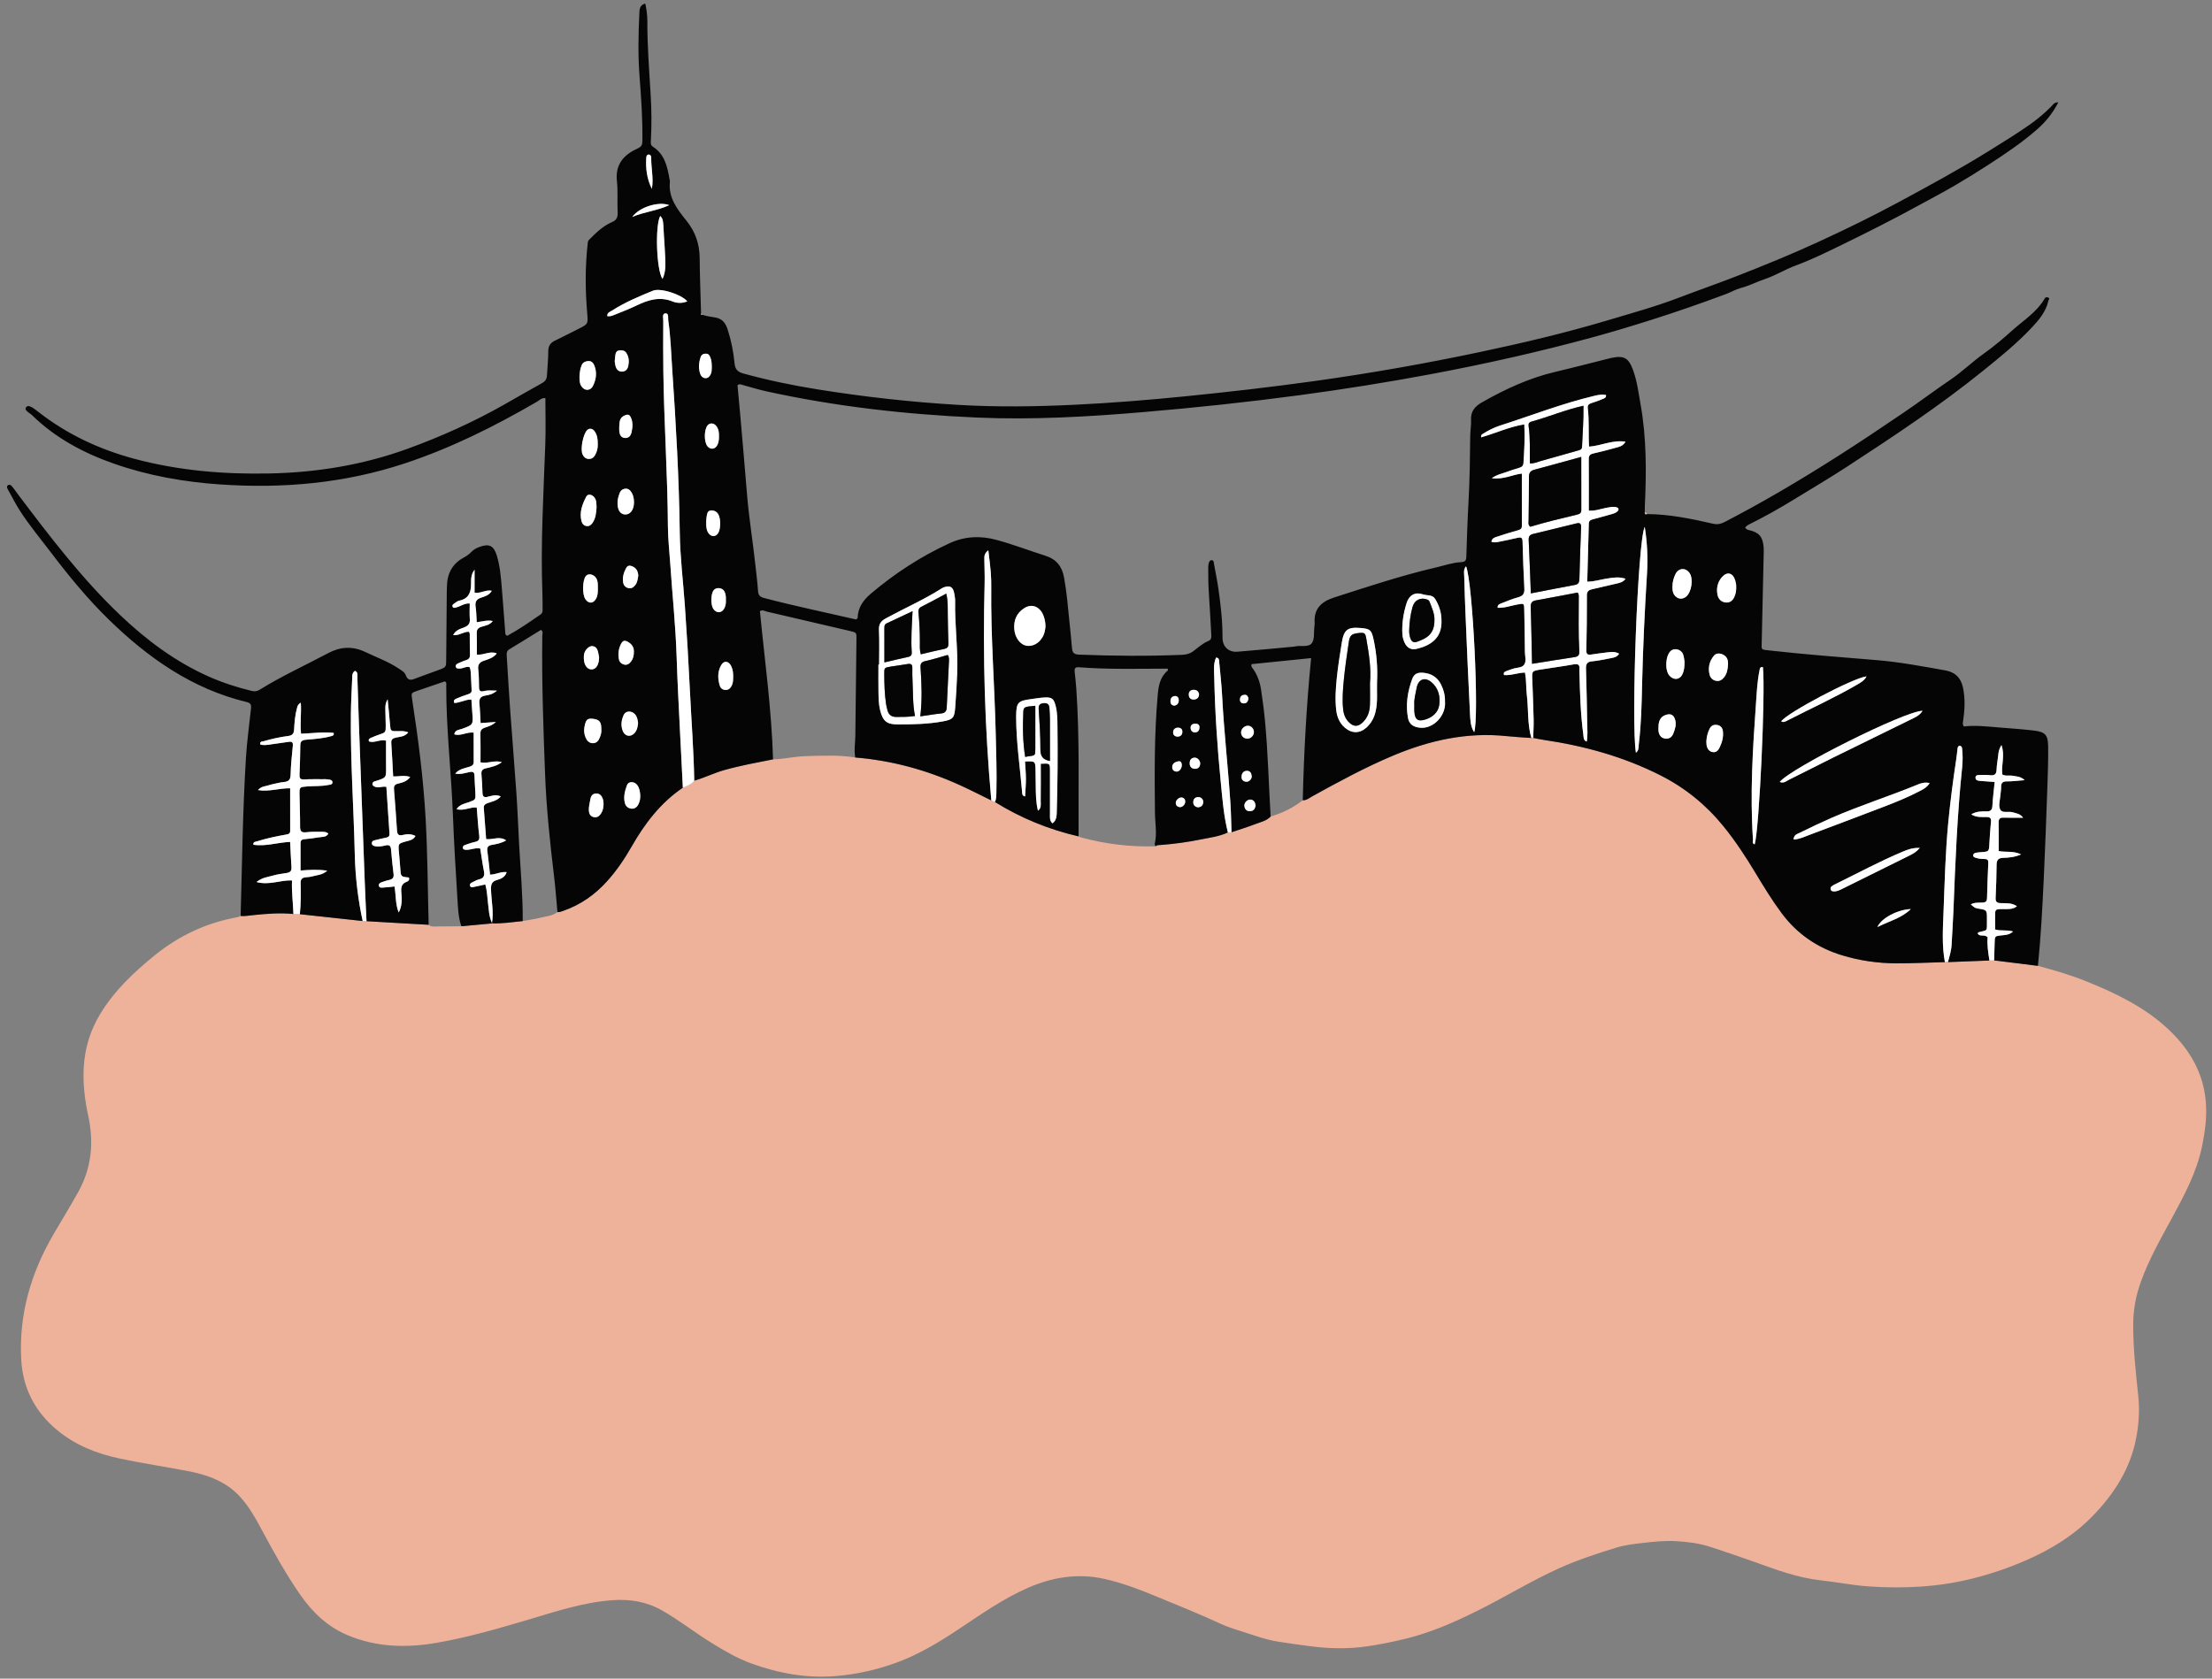 <svg width="596.77px" height="452.97px" viewBox="61.115 133.015 596.77 452.97" fill="none" xmlns="http://www.w3.org/2000/svg"><rect x="61.115" y="133.015" width="596.77" height="452.97" fill="#808080" stroke="none"/><g id="Background/City"><g id="Group 166"><g id="Group 3"><path id="Fill 1" fill-rule="evenodd" clip-rule="evenodd" d="M610.921 393.646C615.45 394.863 619.944 396.178 624.299 397.95C632.167 401.153 639.793 404.843 646.041 410.701C651.184 415.522 654.927 421.249 656.008 428.498C656.707 433.186 656.14 437.692 655.216 442.254C653.783 449.327 650.404 455.543 647.025 461.79C643.991 467.395 640.802 472.942 638.667 478.976C637.39 482.587 636.649 486.311 636.63 490.207C636.598 496.772 637.31 503.263 637.998 509.772C638.393 513.507 638.152 517.247 637.447 520.976C635.876 529.286 631.558 536.019 625.802 541.982C620.577 547.395 614.304 551.198 607.441 554.173C602.895 556.143 598.232 557.719 593.445 558.93C584.146 561.284 574.667 561.754 565.148 561.091C560.866 560.793 556.613 559.924 552.35 559.458C546.103 558.776 540.382 556.612 534.566 554.532C530.62 553.121 526.639 551.777 522.653 550.464C519.573 549.451 516.462 549.081 513.34 548.891C510.335 548.708 507.275 549.025 504.27 549.375C501.905 549.651 499.511 549.912 497.213 550.622C491.986 552.239 486.799 553.916 481.785 556.179C474.148 559.628 467.028 564.042 459.543 567.75C453.352 570.817 447.025 573.603 440.224 575.245C436.747 576.084 433.268 576.798 429.745 577.297C424.753 578.003 419.737 577.9 414.739 577.25C411.749 576.863 408.759 576.457 405.782 575.974C402.337 575.417 399.077 574.164 395.764 573.127C393.874 572.537 391.977 571.909 390.186 571.075C384.695 568.516 379.068 566.284 373.476 563.969C368.752 562.013 364.003 560.157 358.982 559.054C351.832 557.484 345.023 558.601 338.427 561.485C331.725 564.416 325.778 568.635 319.724 572.656C314.385 576.201 308.934 579.502 302.874 581.7C297.672 583.586 292.363 584.798 286.817 585.272C278.845 585.954 271.251 584.586 263.825 581.893C260.052 580.524 256.598 578.511 253.192 576.41C248.636 573.599 244.424 570.269 239.771 567.607C235.547 565.192 231.08 564.458 226.211 564.826C218.472 565.408 211.211 567.823 203.877 569.998C195.61 572.448 187.328 574.874 178.83 576.334C170.697 577.734 162.609 577.525 154.828 574.229C149.415 571.937 145.39 568.057 142.095 563.314C138.12 557.594 134.779 551.5 131.492 545.373C129.902 542.411 128.227 539.501 125.962 536.995C122.183 532.812 117.186 531.003 111.844 529.981C105.661 528.797 99.425 527.872 93.271 526.558C87.207 525.264 81.49 523.002 76.626 519.002C70.573 514.026 67.253 507.662 66.838 499.767C66.201 487.642 69.465 476.55 75.499 466.163C77.745 462.295 80.101 458.489 82.266 454.578C85.832 448.137 86.482 441.25 84.927 434.14C84 429.903 83.481 425.652 83.692 421.313C83.95 416.025 85.407 411.145 88.174 406.593C92.021 400.267 97.284 395.301 102.962 390.719C109.483 385.456 116.862 382.001 125.137 380.521C125.446 380.466 125.735 380.299 126.034 380.184C127.151 380.285 128.247 380.074 129.351 379.96C132.984 379.589 136.621 379.28 140.276 379.648C140.855 379.667 141.432 379.685 142.01 379.705C147.66 380.318 153.309 380.931 158.958 381.544L159.993 381.588C161.805 381.696 163.617 381.806 165.429 381.911C169.206 382.128 172.984 382.343 176.761 382.56C177.408 383.188 178.23 383.016 178.997 383.017C181.193 383.019 183.391 382.982 185.588 382.96C188.361 382.702 191.135 382.444 193.909 382.185H193.832C196.622 382.258 199.376 381.846 202.139 381.561C203.774 381.259 205.428 381.039 207.037 380.632C208.556 380.249 210.193 380.164 211.504 379.139C212.08 379.189 212.593 378.964 213.119 378.781C217.742 377.169 221.61 374.448 224.876 370.83C227.454 367.973 229.601 364.802 231.5 361.477C235.059 355.245 239.314 349.645 245.339 345.569C246.458 345.094 247.642 344.723 248.411 343.679C251.155 342.915 253.702 341.608 256.45 340.833C260.805 339.603 265.247 338.801 269.675 337.919C270.552 337.906 271.418 337.846 272.295 337.724C274.502 337.415 276.724 337.084 278.946 337.033C283.252 336.934 287.571 336.719 291.857 337.42C301.746 338.224 311.167 340.817 320.177 344.924C323.004 346.212 325.769 347.638 328.562 349.001C328.883 349.142 329.205 349.284 329.527 349.425C336.532 353.78 344.067 356.845 352.098 358.706C352.389 358.825 352.671 358.977 352.973 359.057C359.503 360.795 366.145 361.585 372.901 361.388C373.268 360.984 373.774 361.065 374.233 361.03C377.874 360.751 381.49 360.262 385.067 359.533C387.535 359.031 390.067 358.745 392.384 357.642C392.707 357.626 393.031 357.609 393.355 357.593C395.54 356.852 397.75 356.174 399.902 355.347C401.292 354.812 402.825 354.508 403.914 353.349C407.072 352.418 409.984 350.999 412.583 348.961C413.622 349.012 414.368 348.325 415.189 347.873C422.317 343.937 429.467 340.053 436.988 336.895C446.784 332.782 456.881 330.533 467.57 331.651C469.791 331.883 472.025 331.995 474.253 332.162C474.408 331.832 474.584 332.001 474.759 332.141C475.698 332.318 476.633 332.53 477.577 332.668C488.555 334.273 499.128 337.207 509.067 342.227C515.725 345.59 521.385 350.188 526.086 355.979C529.317 359.959 532.111 364.234 534.75 368.617C536.976 372.312 539.22 375.993 541.804 379.458C545.959 385.032 551.386 388.741 558.018 390.777C562.872 392.267 567.844 392.96 572.897 392.966C577.207 392.971 581.519 392.755 585.83 392.636C586.105 392.495 586.379 392.45 586.654 392.633L597.84 392.2C598.263 392.19 598.685 392.181 599.107 392.171C603.045 392.663 606.983 393.154 610.921 393.646" fill="#EEB29B"/></g><path id="Fill 4" fill-rule="evenodd" clip-rule="evenodd" d="M384.721 329.072C384.633 328.509 384.14 328.217 383.409 328.294C382.663 328.373 382.24 328.805 382.339 329.573C382.436 330.308 382.931 330.718 383.661 330.635C384.393 330.551 384.738 330.037 384.721 329.072M397.933 321.5C397.825 320.996 397.597 320.482 396.918 320.5C396.224 320.519 395.716 320.881 395.644 321.629C395.568 322.409 396.001 322.839 396.742 322.82C397.476 322.801 397.826 322.28 397.933 321.5M384.607 320.33C384.446 319.468 383.849 319.135 383.06 319.161C382.181 319.191 381.777 319.764 381.841 320.592C381.909 321.458 382.498 321.843 383.325 321.766C384.153 321.688 384.579 321.17 384.607 320.33M380.874 349.407C380.91 348.751 380.59 348.326 379.967 348.217C379.255 348.093 378.349 348.893 378.324 349.612C378.299 350.268 378.663 350.665 379.266 350.795C380.003 350.953 380.823 350.217 380.874 349.407M378.811 331.796C379.683 331.761 380.116 331.243 380.104 330.428C380.094 329.813 379.707 329.406 379.041 329.374C378.175 329.331 377.641 329.792 377.605 330.606C377.574 331.318 378.048 331.757 378.811 331.796M377.909 323.434C378.73 323.313 379.132 322.747 379.136 321.956C379.139 321.357 378.784 320.808 378.133 320.834C377.29 320.867 376.874 321.458 376.881 322.289C376.886 322.926 377.215 323.332 377.909 323.434M379.956 339.48C379.95 338.841 379.683 338.307 378.999 338.453C378.248 338.614 377.445 338.923 377.372 339.897C377.319 340.622 377.682 341.119 378.418 341.216C379.219 341.321 379.936 340.479 379.956 339.48M384.266 350.86C385.073 350.835 385.594 350.457 385.72 349.641C385.85 348.802 385.23 348.093 384.383 348.105C383.537 348.116 383.079 348.604 383.044 349.411C383.009 350.221 383.459 350.71 384.266 350.86M398.821 342.543C398.749 341.663 398.409 341.017 397.552 341.014C396.623 341.012 396.125 341.634 396.07 342.539C396.016 343.393 396.492 343.884 397.321 343.963C398.085 344.035 398.812 343.267 398.821 342.543M383.38 340.477C384.28 340.505 384.786 340.081 384.903 339.254C385.028 338.36 384.251 337.438 383.41 337.463C382.533 337.489 382.117 338.055 382.079 338.848C382.036 339.749 382.446 340.376 383.38 340.477M399.865 350.374C399.73 349.479 399.37 348.809 398.401 348.776C397.581 348.747 396.727 349.683 396.835 350.515C396.95 351.4 397.466 351.965 398.416 351.911C399.375 351.857 399.728 351.178 399.865 350.374M397.867 328.854C396.921 328.802 396.002 329.621 395.948 330.565C395.894 331.49 396.567 332.259 397.491 332.327C398.467 332.399 399.344 331.621 399.402 330.633C399.453 329.732 398.738 328.901 397.867 328.854M236.979 183.977C237.502 181.136 236.747 178.378 236.807 175.584C236.816 175.169 236.637 174.745 236.167 174.723C235.699 174.7 235.503 175.086 235.473 175.517C235.271 178.46 235.639 181.305 236.979 183.977M576.632 378.328C573.043 378.44 568.586 380.826 567.617 383.181C570.82 381.555 574.132 380.782 576.632 378.328M231.691 191.553C234.835 190.189 238.326 189.908 241.675 188.375C238.778 187.292 233.639 188.875 231.691 191.553M226.954 230.5C227.011 230.846 227.047 231.329 227.175 231.786C227.437 232.72 228.009 233.364 229.052 233.286C229.975 233.217 230.459 232.562 230.625 231.721C230.863 230.518 230.796 229.335 230.096 228.261C229.632 227.551 228.934 227.487 228.188 227.572C227.377 227.664 227.199 228.271 227.116 228.937C227.057 229.413 227.016 229.891 226.954 230.5M228.186 248.041C228.186 248.599 228.151 249.002 228.193 249.396C228.293 250.344 228.653 251.139 229.743 251.199C230.822 251.259 231.318 250.515 231.516 249.595C231.806 248.256 231.899 246.895 231.286 245.609C230.986 244.979 230.612 244.743 229.777 245.065C228.201 245.673 228.257 246.93 228.186 248.041M253.146 232.093C253.13 231.224 253.115 230.36 252.785 229.528C252.571 228.987 252.324 228.502 251.672 228.456C250.981 228.408 250.385 228.658 250.155 229.337C249.638 230.862 249.494 232.421 250.053 233.971C250.285 234.616 250.815 235.044 251.478 235.057C252.165 235.071 252.586 234.565 252.88 233.952C253.168 233.351 253.101 232.719 253.146 232.093M256.944 294.816C256.98 294.012 256.906 293.218 256.498 292.514C255.944 291.555 254.31 291.437 253.652 292.278C252.868 293.28 252.813 296.206 253.556 297.301C254.429 298.587 255.851 298.506 256.552 297.128C256.923 296.399 256.989 295.616 256.944 294.816M223.95 349.836C223.916 349.593 223.914 349.102 223.768 348.659C223.478 347.778 222.943 347.088 221.904 347.134C220.958 347.176 220.533 347.824 220.391 348.683C220.224 349.696 219.923 350.688 219.98 351.734C220.028 352.613 220.379 353.278 221.271 353.499C222.167 353.722 222.789 353.252 223.257 352.545C223.752 351.797 223.937 350.953 223.95 349.836M233.316 288.323C233.231 287.163 232.807 286.3 231.705 285.837C231.012 285.546 230.434 285.588 230.064 286.262C229.401 287.468 228.997 288.758 229.224 290.155C229.366 291.031 229.934 291.601 230.798 291.735C231.583 291.857 232.151 291.393 232.589 290.772C233.118 290.023 233.176 289.138 233.316 288.323M222.742 310.394C222.706 310.193 222.644 309.801 222.566 309.413C222.374 308.448 222.118 307.482 220.932 307.361C220.043 307.271 218.919 308.397 218.7 309.504C218.624 309.889 218.616 310.295 218.628 310.689C218.68 312.494 219.531 313.675 220.74 313.651C221.926 313.627 222.738 312.385 222.742 310.394M255.081 250.809C255.119 249.759 255.008 248.735 254.304 247.902C253.647 247.123 252.616 247.09 252.036 247.768C251.051 248.92 251.01 252.211 251.965 253.411C252.708 254.346 253.875 254.312 254.521 253.314C255.012 252.554 255.091 251.686 255.081 250.809M232.132 308.767C232.142 307.976 231.81 307.069 230.841 306.423C229.707 305.668 229.146 305.734 228.573 306.941C227.982 308.188 227.821 309.525 228.088 310.894C228.241 311.685 228.77 312.161 229.506 312.348C230.296 312.55 230.902 312.117 231.356 311.53C231.907 310.818 232.141 309.977 232.132 308.767M251.632 273.793C251.622 274.956 251.646 276 252.263 276.894C252.964 277.909 254.154 277.915 254.822 276.941C255.607 275.793 255.61 272.824 254.824 271.665C254.323 270.926 253.569 270.674 252.751 270.793C251.979 270.906 251.9 271.655 251.778 272.259C251.669 272.8 251.669 273.363 251.632 273.793M232.158 268.46C232.146 267.472 231.916 266.584 231.524 265.941C231.129 265.292 230.632 264.8 229.803 264.889C229.009 264.974 228.491 265.452 228.238 266.183C227.978 266.934 227.746 267.691 227.719 268.505C227.65 270.488 228.349 271.726 229.651 271.838C231.085 271.96 232.101 270.687 232.158 268.699C232.16 268.62 232.158 268.54 232.158 268.46M233.262 328.178C233.171 327.312 233.036 326.437 232.416 325.748C231.498 324.726 229.913 324.777 229.383 325.941C228.741 327.349 228.531 328.878 229.18 330.361C229.79 331.753 231.262 331.962 232.289 330.847C232.974 330.104 233.158 329.161 233.262 328.178M258.914 315.795C258.944 314.744 258.854 313.706 258.381 312.755C257.671 311.327 256.419 311.178 255.659 312.531C254.674 314.284 254.725 316.212 255.325 318.093C255.522 318.714 256.066 319.148 256.773 319.194C257.582 319.247 258.101 318.811 258.483 318.121C258.89 317.384 258.897 316.593 258.914 315.795M233.84 347.448C233.765 346.759 233.674 345.713 233.031 344.855C232.262 343.827 230.674 343.789 230.271 344.879C229.699 346.425 229.259 348.073 229.711 349.757C229.935 350.59 230.571 351.116 231.417 351.222C232.299 351.333 232.944 350.84 233.33 350.081C233.692 349.371 233.903 348.602 233.84 347.448M508.555 328.939C508.555 329.707 508.512 330.031 508.563 330.341C508.728 331.362 509.212 332.141 510.322 332.311C511.437 332.482 512.183 331.908 512.561 330.94C513.023 329.76 513.429 328.538 513.048 327.237C512.655 325.894 511.847 325.488 510.506 325.936C509.205 326.371 508.611 327.415 508.555 328.939M222.409 291.424C222.392 290.832 222.459 289.95 222.033 289.146C221.402 287.956 219.78 287.599 219.129 288.502C218.239 289.739 218.184 293.431 219.038 294.686C219.944 296.017 221.21 295.924 221.973 294.477C222.436 293.598 222.417 292.649 222.409 291.424M223.349 329.996C223.385 327.765 222.871 327.148 220.868 326.955C219.499 326.824 219.085 327.343 218.758 329.423C218.615 330.331 218.761 331.177 219.09 331.999C219.436 332.862 220.028 333.532 221.017 333.559C222.03 333.586 222.593 332.915 222.932 332.031C223.191 331.357 223.416 330.676 223.349 329.996M521.475 332.954C521.493 333.352 521.463 333.76 521.539 334.147C521.724 335.075 522.22 335.81 523.2 335.964C524.128 336.111 524.685 335.48 525.047 334.723C525.71 333.338 526.121 331.886 525.93 330.329C525.823 329.455 525.364 328.842 524.465 328.655C523.475 328.45 522.742 328.825 522.307 329.729C521.819 330.746 521.555 331.826 521.475 332.954M222.381 252.841C222.409 251.629 222.264 250.444 221.557 249.426C220.987 248.603 220.128 248.491 219.528 249.072C218.417 250.149 217.626 254.27 218.292 255.65C218.616 256.322 219.103 256.82 219.925 256.856C220.741 256.892 221.304 256.468 221.668 255.815C222.178 254.9 222.438 253.903 222.381 252.841M217.456 234.56C217.463 235.437 217.429 236.325 217.892 237.12C218.719 238.542 220.373 238.598 221.099 237.128C221.97 235.364 222.223 233.475 221.432 231.575C221.132 230.855 220.604 230.372 219.783 230.443C219.05 230.506 218.4 230.764 218.06 231.528C217.627 232.498 217.529 233.523 217.456 234.56M222.06 269.938C222.001 269.05 222.109 268.074 221.484 267.251C220.844 266.408 219.72 266.207 219.294 267.013C218.216 269.053 217.392 271.202 217.983 273.599C218.171 274.362 218.639 274.889 219.431 274.973C220.124 275.048 220.633 274.63 221.002 274.079C221.829 272.843 221.96 271.42 222.06 269.938M527.324 312.196C527.296 311.948 527.322 311.448 527.178 311.004C526.69 309.498 524.481 308.798 523.547 309.906C522.304 311.384 521.855 313.139 522.338 315.059C522.576 316.005 523.233 316.583 524.167 316.745C525.035 316.896 525.711 316.445 526.242 315.791C527.034 314.812 527.25 313.641 527.324 312.196M529.511 290.894C529.496 290.822 529.422 290.187 529.238 289.585C528.626 287.583 527.08 287.177 525.707 288.711C524.463 290.101 524.114 291.815 524.496 293.612C524.729 294.7 525.517 295.446 526.645 295.585C527.823 295.731 528.615 295.046 529.053 294.014C529.396 293.21 529.593 292.35 529.511 290.894M239.849 208.292C240.795 206.29 240.641 204.367 240.581 202.473C240.518 200.488 240.33 198.507 240.229 196.522C240.008 192.196 240.016 192.196 239.252 191.281C237.842 193.659 238.156 205.749 239.849 208.292M512.324 291.337C512.301 292.141 512.359 292.92 512.867 293.602C513.679 294.69 514.916 294.87 515.977 294.039C517.477 292.862 518.028 289.234 516.944 287.657C515.892 286.126 513.988 286.23 513.149 287.901C512.612 288.971 512.321 290.126 512.324 291.337M515.579 311.549C515.503 311.137 515.459 310.322 515.193 309.586C514.7 308.23 512.851 307.761 511.858 308.665C510.42 309.975 510.219 313.871 511.513 315.339C512.715 316.7 514.425 316.442 515.113 314.739C515.47 313.855 515.588 312.894 515.579 311.549M564.673 315.529C560.894 316.024 543.173 325.401 541.667 327.668C542.243 328.03 542.748 327.736 543.241 327.483C549.557 324.233 556.044 321.311 562.191 317.73C563.129 317.183 564.124 316.646 564.673 315.529M246.539 214.342C244.974 212.446 239.268 210.644 237.308 211.446C233.54 212.987 229.779 214.559 226.33 216.763C225.762 217.126 224.933 217.286 224.928 218.308C225.852 218.499 226.651 218.058 227.438 217.747C229.293 217.014 231.149 216.268 232.946 215.405C236.045 213.919 239.128 212.973 242.57 214.363C243.769 214.846 245.162 214.899 246.539 214.342M579.052 361.831C577.213 361.739 575.892 362.227 574.58 362.774C568.324 365.385 562.367 368.616 556.284 371.588C555.927 371.762 555.561 371.943 555.255 372.192C555.009 372.391 554.917 372.712 555.012 373.053C555.117 373.434 555.44 373.517 555.748 373.545C556.756 373.634 557.6 373.126 558.45 372.706C564.45 369.746 570.447 366.777 576.435 363.791C577.28 363.37 578.118 362.91 579.052 361.831M450.952 322.294C451.004 320.73 450.618 319.205 449.899 317.751C448.929 315.791 447.337 314.776 445.186 314.566C443.616 314.412 442.647 314.781 442.11 316.238C440.855 319.641 440.303 323.182 440.983 326.789C441.306 328.51 442.492 329.208 444.242 329.386C447.79 329.747 451.3 326.122 450.952 322.294M450.012 300.654C450.037 298.341 449.382 296.393 448.28 294.604C447.552 293.423 446.121 293.776 445.042 293.405C442.9 292.671 441.284 293.568 440.584 295.785C439.719 298.528 439.288 301.371 439.464 304.261C439.507 304.961 439.733 305.677 440.011 306.327C440.63 307.77 441.762 308.472 443.264 308.118C447.052 307.227 450.103 305.254 450.012 300.654M343.168 302.191C343.199 300.593 342.694 298.864 341.983 297.931C340.764 296.332 339.017 296.072 337.362 297.175C335.368 298.504 334.594 300.361 334.749 302.703C334.907 305.08 336.38 307.061 338.216 307.279C340.34 307.531 342.399 305.864 342.965 303.418C343.073 302.953 343.122 302.475 343.168 302.191M579.796 324.817C575.078 324.857 544.391 340.19 541.264 344.013C542.346 344.508 543.114 343.737 543.898 343.352C547.84 341.418 551.735 339.386 555.672 337.443C562.618 334.014 569.59 330.637 576.534 327.207C577.705 326.628 578.992 326.137 579.796 324.817M581.72 344.323C580.408 344.038 579.484 344.311 578.598 344.676C570.847 347.874 562.83 350.39 555.146 353.756C552.294 355.004 549.483 356.347 546.69 357.723C545.995 358.066 545.005 358.301 545.005 359.557C546.552 359.484 547.845 358.842 549.159 358.351C555.741 355.889 562.306 353.387 568.874 350.89C572.309 349.584 575.719 348.216 578.98 346.511C579.943 346.008 580.949 345.533 581.72 344.323M458.824 330.597C460.228 326.805 458.449 290.001 456.63 285.821C455.878 286.718 456.121 287.697 456.146 288.593C456.239 292.107 456.356 295.621 456.505 299.133C456.883 307.993 457.247 316.854 457.707 325.71C457.792 327.342 457.845 329.064 458.824 330.597M536.739 313.055C535.865 312.862 535.89 313.54 535.785 314.06C535.183 317.046 535.053 320.08 534.838 323.107C533.977 335.229 533.23 347.353 534.044 359.511C534.075 359.965 533.707 360.627 534.512 360.851C535.742 356.597 537.42 320.444 536.739 313.055M432.619 317.135C432.824 313.286 432.522 309.483 431.719 305.714C431.15 303.04 430.819 302.698 428.214 302.476C424.659 302.172 423.671 302.918 423.099 306.517C422.597 309.667 422.086 312.821 421.764 315.991C421.474 318.843 421.27 321.718 421.604 324.593C421.823 326.483 422.498 328.147 423.981 329.402C425.863 330.994 427.988 330.97 429.805 329.307C431.075 328.145 431.841 326.692 432.237 325.005C432.848 322.398 432.54 319.758 432.619 317.135M504.841 275.185C502.917 279.033 501.148 328.457 502.466 336.136C503.319 335.504 503.147 334.552 503.25 333.723C503.912 328.404 504.003 323.05 504.129 317.702C504.364 307.718 504.834 297.746 505.457 287.78C505.721 283.558 505.513 279.364 504.841 275.185M171.782 342.68C170.117 342.096 168.7 342.612 167.184 342.513C167.018 339.464 166.889 336.516 166.679 333.574C166.607 332.547 167.024 332.249 167.97 332.04C169.032 331.806 170.292 331.845 171.264 330.645C170.224 330.21 169.356 330.296 168.511 330.31C166.462 330.343 166.488 330.351 166.325 328.35C166.145 326.145 165.912 323.943 165.702 321.739C165.085 322.681 165.044 323.616 165.08 324.568C165.131 325.925 165.163 327.283 165.178 328.641C165.2 330.663 165.187 330.653 163.339 331.271C162.66 331.498 161.994 331.77 161.338 332.059C160.915 332.245 160.401 332.418 160.657 333.08C162.139 333.603 163.569 332.444 165.266 332.871C165.266 335.33 165.242 337.721 165.272 340.112C165.306 342.845 165.327 342.846 162.659 343.724C162.509 343.774 162.345 343.787 162.197 343.843C161.886 343.961 161.622 344.183 161.594 344.509C161.552 344.989 161.935 345.164 162.315 345.327C163.267 345.734 164.207 345.127 165.353 345.343C165.628 349.506 165.899 353.715 166.191 357.923C166.24 358.625 165.946 358.921 165.28 359.049C164.185 359.259 163.101 359.528 162.021 359.804C161.707 359.884 161.459 360.121 161.43 360.476C161.391 360.961 161.724 361.211 162.118 361.318C163.157 361.597 164.185 361.369 165.196 361.137C166.109 360.929 166.525 361.242 166.607 362.178C166.804 364.406 167.004 366.635 167.292 368.851C167.427 369.889 166.982 370.294 166.069 370.477C165.525 370.588 164.993 370.77 164.466 370.948C163.938 371.125 163.239 371.306 163.325 371.971C163.422 372.73 164.179 372.53 164.698 372.503C165.637 372.454 166.572 372.327 167.555 372.228C167.956 374.611 167.774 377.003 168.677 379.239C169.589 377.562 169.572 375.772 169.403 374.004C169.271 372.622 169.315 371.482 170.877 370.94C171.318 370.787 171.677 370.389 171.413 369.802C169.229 369.588 169.25 369.587 169.108 367.335C169.013 365.82 168.837 364.311 168.72 362.798C168.555 360.656 168.567 360.665 170.587 360.085C171.528 359.815 172.591 359.73 173.206 358.591C172.031 357.992 170.896 358.053 169.831 358.317C168.597 358.623 168.285 358.144 168.215 357.034C167.983 353.366 167.707 349.702 167.412 346.039C167.345 345.205 167.504 344.733 168.428 344.491C169.546 344.198 170.777 344.005 171.782 342.68M341.148 351.785C342.145 351.05 341.87 350.007 341.883 349.098C341.929 345.763 341.901 342.428 341.901 339.11C344.373 338.973 344.385 338.973 344.388 340.959C344.395 344.874 344.382 348.789 344.388 352.704C344.39 353.565 344.241 354.478 345.078 355.192C346.25 354.301 346.191 352.993 346.228 351.741C346.449 344.152 346.501 336.561 346.406 328.969C346.383 327.139 346.384 325.293 345.915 323.494C345.404 321.537 344.94 321.132 342.903 321.224C341.711 321.278 340.527 321.504 339.34 321.657C335.72 322.124 335.323 322.563 335.259 326.164C335.258 326.243 335.259 326.323 335.259 326.404C335.261 333.207 336.286 339.931 336.866 346.69C336.9 347.096 336.802 347.77 337.678 347.92C337.757 346.324 337.899 344.744 337.894 343.165C337.89 341.606 337.738 340.047 337.651 338.498C340.412 338.396 340.424 338.396 340.49 340.786C340.529 342.223 340.528 343.662 340.544 345.1C340.57 347.33 340.59 349.56 341.148 351.785M298.29 312.352C298.228 312.352 298.166 312.352 298.104 312.351C298.104 314.831 298.074 317.31 298.116 319.789C298.142 321.384 298.164 322.988 298.537 324.556C299.251 327.551 300.284 328.502 303.342 328.499C307.416 328.496 311.495 328.415 315.525 327.671C318.127 327.191 318.595 326.758 318.801 324.105C319.043 320.998 319.23 317.885 319.352 314.772C319.61 308.211 318.667 301.68 318.798 295.119C318.81 294.487 318.677 293.846 318.571 293.216C318.265 291.404 317.438 290.901 315.763 291.496C315.54 291.575 315.326 291.694 315.125 291.821C310.326 294.866 305.117 297.15 300.136 299.855C298.778 300.592 298.175 301.397 298.248 303.001C298.39 306.113 298.29 309.235 298.29 312.352M158.958 381.545L142.011 379.705C142.306 376.919 142.282 374.121 142.223 371.327C142.201 370.311 142.581 369.856 143.539 369.756C144.175 369.688 144.829 369.662 145.434 369.48C146.634 369.118 148.015 369.182 149.399 367.974C146.784 367.573 144.6 367.743 142.198 367.92C142.198 365.34 142.206 362.956 142.194 360.572C142.19 359.914 142.412 359.551 143.128 359.481C144.478 359.349 145.831 359.198 147.165 358.958C148.029 358.802 149.092 359.022 149.705 357.966C149.033 357.381 148.289 357.475 147.603 357.47C146.325 357.46 145.035 357.436 143.771 357.588C142.549 357.734 142.064 357.425 142.075 356.112C142.098 353.235 141.958 350.358 141.923 347.48C141.898 345.384 141.926 345.396 143.965 345.231C145.876 345.076 147.807 345.224 149.7 344.832C150.146 344.739 150.796 344.766 150.809 344.162C150.825 343.44 150.125 343.406 149.6 343.329C149.13 343.26 148.644 343.276 148.165 343.278C146.486 343.286 144.804 343.245 143.13 343.342C142.129 343.4 141.885 342.978 141.917 342.1C142.013 339.464 142.129 336.827 142.135 334.191C142.137 333.04 142.592 332.72 143.68 332.63C145.904 332.445 148.144 332.292 150.313 331.699C150.745 331.582 151.314 331.541 151.133 330.78C148.227 330.453 145.313 330.903 142.34 331.006C142.023 328.207 142.471 325.534 142.271 322.624C141.54 323.048 141.406 323.468 141.277 323.929C140.739 325.867 140.556 327.871 140.459 329.849C140.395 331.153 139.844 331.495 138.777 331.629C136.554 331.906 134.379 332.418 132.228 333.03C131.836 333.141 131.163 332.988 131.355 333.937C132.232 334.164 133.149 334.044 134.079 333.901C135.736 333.644 137.398 333.421 139.059 333.192C139.86 333.082 140.208 333.329 140.117 334.241C139.854 336.864 139.575 339.492 139.514 342.123C139.483 343.478 138.908 343.928 137.732 344.036C137.256 344.08 136.779 344.155 136.311 344.258C135.377 344.465 134.43 344.644 133.522 344.939C132.635 345.228 131.59 345.18 130.723 346.212C133.707 346.727 136.415 345.679 139.394 345.731C139.394 349.586 139.388 353.409 139.399 357.233C139.401 357.984 138.945 358.107 138.337 358.213C135.662 358.679 133.007 359.239 130.414 360.057C129.999 360.188 129.394 360.113 129.48 360.963C132.788 361.484 136.006 360.329 139.391 360.202C139.511 362.555 139.586 364.786 139.752 367.01C139.829 368.04 139.392 368.445 138.439 368.587C137.177 368.774 135.898 368.949 134.679 369.306C133.365 369.692 131.902 369.763 130.31 371.024C133.806 371.96 136.707 370.471 139.892 370.589C139.762 373.627 140.176 376.627 140.277 379.648C136.621 379.28 132.984 379.59 129.351 379.961C128.247 380.074 127.152 380.285 126.034 380.184C126.427 365.954 126.595 351.716 127.466 337.504C127.735 333.119 128.353 328.756 128.808 324.383C128.901 323.489 128.994 322.779 127.711 322.469C113.012 318.93 101.155 310.614 90.513 300.249C84.822 294.706 79.801 288.595 75.005 282.287C72.15 278.532 69.128 274.897 66.557 270.937C65.342 269.065 64.34 267.054 63.249 265.102C63.053 264.751 62.833 264.316 63.19 264.009C63.656 263.608 64.109 263.956 64.408 264.315C64.968 264.989 65.45 265.729 65.979 266.43C74.562 277.79 83.177 289.13 93.529 298.986C100.635 305.75 108.422 311.572 117.449 315.587C121.182 317.247 125.052 318.49 129.021 319.456C129.868 319.662 130.49 319.555 131.244 319.087C137.158 315.419 143.496 312.538 149.628 309.273C152.932 307.513 156.203 307.29 159.71 308.97C162.731 310.419 165.904 311.544 168.708 313.434C169.443 313.929 170.279 314.36 170.587 315.219C171.044 316.495 171.773 316.655 172.951 316.193C175.18 315.319 177.46 314.572 179.696 313.717C181.506 313.025 181.479 312.988 181.495 310.923C181.541 304.844 181.597 298.766 181.652 292.687C181.657 292.208 181.684 291.728 181.693 291.248C181.752 287.773 183.15 285.094 186.302 283.436C187.082 283.026 187.768 282.476 188.392 281.844C188.963 281.266 189.673 280.894 190.429 280.612C193.056 279.632 194.329 280.243 195.139 282.908C195.982 285.68 196.24 288.551 196.479 291.418C196.824 295.562 197.117 299.71 197.44 303.855C197.457 304.077 197.42 304.343 197.946 304.588C201.01 302.943 203.994 300.868 206.985 298.803C207.536 298.423 207.503 297.864 207.497 297.304C207.484 295.944 207.505 294.583 207.453 293.225C206.943 279.779 207.741 266.36 208.227 252.932C208.378 248.789 208.251 244.636 208.251 240.45C207.247 240.316 206.625 241.042 205.905 241.461C194.556 248.063 182.858 253.902 170.36 258.045C154.104 263.434 137.418 264.91 120.416 263.732C110.72 263.06 101.216 261.385 92.032 258.191C83.726 255.302 76.073 251.231 69.714 245.005C69.323 244.622 68.788 244.382 68.407 243.992C68.16 243.739 67.817 243.372 68.118 242.947C68.371 242.593 68.731 242.502 69.171 242.671C70.01 242.993 70.688 243.557 71.378 244.098C79.172 250.197 87.935 254.306 97.469 256.846C109.387 260.021 121.53 261.033 133.825 260.777C146.588 260.51 159.016 258.494 171.041 254.123C180.071 250.841 188.792 246.92 197.161 242.179C200.5 240.288 203.812 238.348 207.169 236.502C208.322 235.868 208.624 235.294 208.682 234.22C208.799 232.065 209.032 229.911 209.033 227.756C209.033 226.289 209.667 225.481 210.92 224.89C212.985 223.916 215.003 222.844 217.048 221.825C219.761 220.474 219.788 220.477 219.546 217.656C219.002 211.344 218.956 205.038 219.668 198.735C219.71 198.358 219.679 198.078 220.028 197.729C221.888 195.864 223.756 194.008 226.213 192.955C227.496 192.406 227.818 191.593 227.747 190.257C227.598 187.464 227.854 184.637 227.553 181.866C227.063 177.366 229.429 174.755 233.091 173.106C234.251 172.583 234.408 172.065 234.423 171.062C234.51 165.215 234.094 159.388 233.651 153.569C233.22 147.899 233.333 142.231 233.609 136.571C233.646 135.818 233.599 134.298 235.211 134C235.552 135.606 235.772 137.163 235.765 138.744C235.735 145.389 236.264 152.009 236.659 158.635C236.898 162.628 236.939 166.629 236.731 170.627C236.693 171.354 236.52 172.132 237.241 172.593C240.445 174.645 241.158 177.957 241.742 181.344C241.783 181.581 241.872 181.824 241.847 182.054C241.364 186.426 243.914 189.58 246.36 192.635C248.771 195.648 249.85 198.927 249.878 202.724C249.915 207.681 250.121 212.637 250.254 217.592C250.173 217.925 250.321 218.027 250.632 217.962C251.76 218.375 252.97 218.478 254.129 218.691C256.1 219.051 256.897 220.288 257.438 221.962C258.4 224.931 259 227.993 259.292 231.074C259.452 232.768 260.239 233.406 261.642 233.794C268.252 235.622 274.957 237.007 281.725 238.092C294.286 240.106 306.917 241.52 319.615 242.268C330.083 242.885 340.563 242.74 351.034 242.237C361.019 241.756 370.984 240.952 380.929 239.954C392.54 238.788 404.132 237.461 415.694 235.85C430.659 233.765 445.525 231.15 460.304 228.026C471.898 225.575 483.43 222.86 494.787 219.468C501.301 217.523 507.866 215.72 514.219 213.281C519.232 211.358 524.306 209.61 529.311 207.659C536.759 204.757 544.161 201.747 551.413 198.414C558.84 195.001 566.199 191.427 573.404 187.533C581.604 183.101 589.788 178.666 597.709 173.739C601.381 171.454 605.06 169.197 608.609 166.72C610.737 165.234 612.691 163.58 614.516 161.75C614.985 161.28 615.316 160.561 616.415 160.642C614.943 163.495 613.073 165.843 610.765 167.87C606.63 171.501 602.078 174.554 597.471 177.537C594.505 179.458 591.48 181.325 588.451 183.099C585.503 184.826 582.417 186.432 579.404 188.092C572.21 192.052 564.878 195.742 557.506 199.335C553.572 201.252 549.608 203.173 545.473 204.703C542.714 205.724 540.165 207.332 537.384 208.269C535.131 209.028 533.022 210.149 530.718 210.742C529.356 211.093 528.159 211.838 526.847 212.329C520.13 214.844 513.359 217.197 506.523 219.36C501.254 221.027 495.96 222.626 490.628 224.077C476.27 227.985 461.76 231.241 447.131 233.983C435.425 236.177 423.672 238.051 411.869 239.635C397.842 241.517 383.773 243.015 369.673 244.208C354.684 245.476 339.663 246.35 324.618 245.689C305.506 244.848 286.534 242.714 267.823 238.599C265.72 238.136 263.657 237.489 261.575 236.926C261.132 236.806 260.698 236.516 260.085 236.954C260.346 239.793 260.627 242.713 260.88 245.635C261.481 252.565 262.09 259.493 262.654 266.426C263.166 272.725 264.199 278.96 264.883 285.237C265.143 287.621 265.443 290.002 265.613 292.393C265.691 293.5 266.02 294.057 267.186 294.365C275.453 296.545 283.824 298.265 292.078 300.172C292.282 299.987 292.486 299.889 292.489 299.786C292.559 297.01 293.976 294.985 296.01 293.257C302.504 287.739 309.586 283.134 317.331 279.581C321.414 277.708 325.657 277.529 329.982 278.708C334.455 279.927 338.783 281.592 343.196 282.992C346.126 283.921 347.643 285.884 348.18 288.82C348.9 292.759 349.228 296.742 349.629 300.718C349.87 303.105 350.136 305.489 350.325 307.88C350.422 309.1 350.84 309.609 352.202 309.662C361.479 310.025 370.751 310.108 380.029 309.713C381.199 309.663 382.178 309.405 383.119 308.682C384.383 307.713 385.588 306.625 387.078 305.999C387.806 305.694 387.961 305.236 387.916 304.511C387.678 300.68 387.53 296.843 387.249 293.016C387.085 290.777 387.085 288.542 387.081 286.303C387.08 285.906 387.095 285.497 387.189 285.114C387.3 284.656 387.469 284.134 388.082 284.191C388.606 284.238 388.558 284.736 388.625 285.112C389.033 287.393 389.505 289.665 389.833 291.957C390.458 296.311 390.947 300.681 390.932 305.093C390.924 307.475 392.54 309.065 394.961 308.875C400.062 308.475 405.154 307.967 410.249 307.502C410.328 307.494 410.408 307.478 410.486 307.459C412.023 307.081 414.103 307.791 415.031 306.561C415.82 305.515 415.528 303.652 415.71 302.15C415.748 301.832 415.818 301.51 415.794 301.195C415.516 297.369 417.506 295.383 420.992 294.261C430.114 291.328 439.205 288.305 448.55 286.133C450.804 285.609 453.009 284.817 455.338 284.704C456.372 284.654 456.681 284.258 456.712 283.258C456.866 278.301 457.023 273.344 457.301 268.394C457.633 262.482 457.7 256.566 457.764 250.648C457.78 249.211 458.064 247.768 457.983 246.342C457.849 243.998 459.065 242.645 460.935 241.581C467.211 238.013 473.705 235 480.781 233.342C485.649 232.2 490.487 230.928 495.339 229.715C495.493 229.676 495.648 229.637 495.803 229.605C499.303 228.873 500.507 229.571 501.741 233.01C502.797 235.956 503.172 239.045 503.718 242.102C505.347 251.22 505.307 260.404 504.872 269.607C504.846 270.164 504.861 270.723 504.856 271.28C504.772 271.865 505.129 271.819 505.512 271.736C511.542 271.779 517.404 272.992 523.242 274.334C524.466 274.615 525.38 274.409 526.568 273.792C531.322 271.319 536.01 268.739 540.644 266.052C546.253 262.799 551.771 259.403 557.242 255.922C563.088 252.202 568.825 248.33 574.561 244.449C578.862 241.54 583 238.404 587.297 235.496C590.497 233.33 593.246 230.612 596.374 228.391C599.035 226.501 601.542 224.388 603.927 222.239C606.992 219.477 610.66 217.236 612.788 213.495C612.964 213.186 613.377 213.173 613.656 213.285C614.224 213.515 613.819 213.86 613.736 214.221C613.065 217.125 611.232 219.309 609.28 221.393C605.281 225.661 600.742 229.336 596.207 233.002C584.442 242.511 571.847 250.856 559.188 259.099C554.62 262.073 549.917 264.839 545.272 267.694C541.222 270.182 537.084 272.511 532.822 274.616C532.481 274.784 532.214 275.103 531.929 275.339C532.158 275.799 532.504 275.947 532.913 276.04C535.64 276.659 536.656 277.799 536.909 280.524C536.954 281 536.956 281.483 536.947 281.962C536.768 290.038 536.575 298.114 536.409 306.192C536.363 308.461 536.067 308.268 538.582 308.548C548.119 309.61 557.685 310.353 567.248 311.131C573.546 311.643 579.762 312.814 585.981 313.926C588.65 314.403 590.163 315.974 590.704 318.556C591.353 321.649 591.166 324.75 590.703 327.846C590.658 328.156 590.542 328.454 590.935 329.049C594.001 328.665 597.24 329.064 600.486 329.321C603.594 329.566 606.707 329.787 609.803 330.149C612.892 330.51 613.645 331.298 613.681 334.462C613.725 338.218 613.59 341.979 613.457 345.736C613.17 353.809 612.884 361.883 612.505 369.952C612.134 377.859 611.717 385.766 610.921 393.646C606.984 393.154 603.045 392.663 599.107 392.172C599.152 390.654 599.212 389.137 599.238 387.62C599.271 385.587 599.26 385.595 601.214 385.407C602.194 385.312 603.208 385.283 604.227 384.368C602.429 383.854 600.824 384.302 599.371 383.821C599.371 382.694 599.369 381.657 599.371 380.621C599.375 378.409 599.196 378.322 601.537 378.323C602.785 378.324 604.107 378.457 605.258 377.571C603.897 376.569 602.325 376.78 600.843 376.717C599.803 376.672 599.461 376.326 599.511 375.283C599.653 372.33 599.743 369.373 599.769 366.417C599.78 365.156 600.154 364.543 601.53 364.506C603.102 364.464 604.69 364.301 606.375 363.582C604.304 362.525 602.149 363.075 600.336 362.655C600.336 360.008 600.366 357.462 600.323 354.917C600.304 353.799 600.857 353.616 601.815 353.653C603.436 353.717 605.061 353.671 606.923 353.671C606.119 352.574 605.094 352.505 604.129 352.212C602.993 351.868 601.376 352.514 600.784 351.524C600.182 350.518 600.679 349.037 600.781 347.767C600.845 346.971 601 346.177 600.992 345.383C600.98 344.267 601.41 343.857 602.558 343.869C604.003 343.885 605.45 343.679 607.347 343.536C606.195 342.485 605.201 342.569 604.325 342.379C603.331 342.164 602.252 342.524 601.309 342.008C600.971 339.466 602.099 336.907 601.087 334.066C600.426 335.105 600.307 335.87 600.228 336.668C600.093 338.018 599.807 339.36 599.765 340.71C599.724 342.023 599.142 342.344 597.95 342.193C597.084 342.082 596.196 342.127 595.317 342.14C594.77 342.149 594.058 342.111 594.077 342.894C594.095 343.585 594.745 343.691 595.318 343.737C596.572 343.838 597.826 343.926 599.249 344.031C599.029 346.269 598.746 348.393 598.635 350.526C598.573 351.724 598.023 351.968 596.975 351.964C595.692 351.959 594.363 351.909 592.942 352.762C594.399 353.679 595.769 353.455 597.073 353.481C597.98 353.498 598.361 353.774 598.261 354.754C598.059 356.739 597.932 358.732 597.822 360.725C597.705 362.816 597.73 362.815 595.528 362.971C595.13 363 594.728 363.024 594.339 363.104C593.957 363.182 593.51 363.282 593.457 363.757C593.402 364.262 593.826 364.376 594.214 364.506C594.986 364.762 595.781 364.817 596.581 364.813C597.272 364.809 597.561 365.079 597.528 365.818C597.385 369.01 597.273 372.204 597.189 375.398C597.168 376.199 596.873 376.511 596.059 376.566C594.992 376.638 593.859 376.459 592.811 377.064C593.907 378.017 593.97 378.052 594.836 378.193C597.16 378.569 597.16 378.569 597.165 380.867C597.165 381.107 597.167 381.346 597.164 381.587C597.129 384.427 597.479 383.902 594.922 384.58C594.823 384.606 594.76 384.774 594.667 384.891C595.242 385.963 596.534 384.983 597.348 385.96C597.176 387.948 597.501 390.075 597.84 392.2C594.112 392.344 590.383 392.489 586.655 392.635C587.046 391.099 587.545 389.59 587.627 387.985C587.781 384.954 588.004 381.926 588.12 378.893C588.617 365.963 589.133 353.034 590.47 340.153C590.651 338.407 590.658 336.642 590.454 334.89C590.417 334.575 590.163 334.268 589.842 334.259C589.504 334.249 589.296 334.54 589.252 334.891C589.123 335.92 589.026 336.953 588.87 337.978C588.02 343.583 587.29 349.2 586.743 354.844C585.956 362.963 585.763 371.111 585.45 379.251C585.279 383.708 584.987 388.196 585.83 392.636C581.519 392.756 577.207 392.971 572.897 392.967C567.844 392.961 562.872 392.267 558.018 390.777C551.386 388.741 545.959 385.032 541.804 379.458C539.22 375.993 536.976 372.312 534.75 368.617C532.112 364.234 529.317 359.959 526.086 355.979C521.385 350.188 515.725 345.591 509.067 342.227C499.128 337.207 488.555 334.274 477.577 332.669C476.633 332.531 475.699 332.319 474.759 332.141C474.801 330.464 474.909 328.784 474.87 327.109C474.789 323.513 474.638 319.92 474.505 316.326C474.423 314.1 474.409 314.072 476.717 313.696C479.714 313.208 482.73 312.831 485.715 312.287C486.966 312.059 487.317 312.491 487.23 313.618C487.204 313.936 487.22 314.258 487.229 314.578C487.377 320.171 487.528 325.764 488.287 331.318C488.376 331.965 488.242 332.788 489.195 333.124C489.506 331.407 489.356 329.736 489.323 328.07C489.226 323.193 489.153 318.316 488.998 313.441C488.958 312.156 489.322 311.578 490.684 311.463C492.35 311.322 493.995 310.929 495.646 310.629C496.497 310.473 497.369 310.332 497.933 309.41C496.927 308.822 495.9 308.926 494.897 309.035C493.389 309.2 491.886 309.423 490.385 309.641C489.525 309.766 489.071 309.607 489.091 308.553C489.192 303.596 489.264 298.637 489.239 293.679C489.233 292.479 489.828 292.2 490.759 291.993C492.942 291.507 495.117 290.991 497.294 290.479C498.128 290.282 498.988 290.121 499.677 289.198C497.901 288.574 496.265 288.896 494.659 289.132C492.945 289.384 491.279 289.968 489.336 289.971C489.48 284.697 489.63 279.517 489.753 274.337C489.773 273.508 490.246 273.297 490.935 273.124C492.562 272.717 494.166 272.224 495.785 271.788C496.41 271.619 497.032 271.434 497.5 270.984C497.974 270.53 497.795 270.054 497.24 269.903C496.379 269.668 495.506 269.87 494.631 270.018C493.075 270.281 491.578 270.932 489.755 270.808C489.755 266.128 489.771 261.495 489.741 256.863C489.736 255.977 490.086 255.584 490.929 255.391C492.951 254.926 494.97 254.43 496.963 253.855C497.874 253.592 498.943 253.459 499.664 252.196C496.093 251.666 493.08 253.323 489.819 253.535C489.611 249.98 489.895 246.535 489.475 243.12C489.374 242.304 489.809 241.991 490.498 241.774C491.487 241.462 492.471 241.124 493.419 240.711C493.867 240.515 494.535 240.377 494.388 239.589C493.334 239.381 492.329 239.571 491.307 239.814C482.589 241.886 474.244 245.144 465.736 247.876C464.144 248.386 462.643 249.169 461.212 250.056C460.943 250.223 460.634 250.335 460.695 251.032C464.585 249.927 468.26 248.198 472.351 247.524C472.551 251.107 472.348 254.52 472.127 257.935C472.076 258.715 471.691 259.041 470.997 259.248C469.698 259.634 468.409 260.063 467.132 260.522C466.056 260.909 464.881 261.103 463.585 262.057C466.763 262.47 469.225 261.065 471.689 260.81C471.689 265.547 471.683 270.252 471.694 274.956C471.696 275.791 471.17 275.965 470.498 276.151C468.731 276.64 466.972 277.175 465.234 277.763C464.538 277.998 463.657 278.125 463.468 279.209C464.25 279.494 464.938 279.331 465.618 279.191C467.26 278.852 468.909 278.54 470.535 278.14C471.448 277.916 471.848 278.066 471.877 279.106C471.997 283.341 472.133 287.576 472.367 291.805C472.443 293.161 472.025 293.831 470.698 294.188C469.162 294.602 467.679 295.22 466.198 295.811C465.724 296 465.078 296.155 465.161 297.02C467.012 297.119 468.739 296.446 470.516 296.129C472.303 295.811 472.309 295.781 472.343 297.655C472.412 301.412 472.492 305.171 472.515 308.928C472.523 310.111 472.986 311.491 472.279 312.426C471.634 313.278 470.219 313.122 469.178 313.516C468.656 313.714 468.102 313.836 467.596 314.068C467.207 314.247 466.611 314.346 466.881 315.173C468.735 315.339 470.536 314.561 472.522 314.5C472.949 316.535 472.787 318.546 473.029 320.513C473.504 324.389 473.144 328.354 474.253 332.162C472.026 331.995 469.791 331.884 467.571 331.651C456.881 330.533 446.784 332.782 436.989 336.895C429.467 340.053 422.317 343.937 415.189 347.873C414.368 348.325 413.622 349.012 412.583 348.962C412.887 336.208 413.568 323.474 414.84 310.597C409.296 311.161 404.018 311.697 398.785 312.229C398.549 312.92 399.009 313.251 399.258 313.614C400.418 315.3 401.05 317.19 401.346 319.177C401.758 321.942 402.129 324.717 402.391 327.5C403.202 336.097 403.395 344.734 403.914 353.349C402.825 354.509 401.292 354.812 399.903 355.347C397.75 356.175 395.54 356.852 393.356 357.593C393.268 355.043 393.243 352.489 393.08 349.944C392.455 340.231 391.33 330.557 390.835 320.833C390.677 317.729 390.313 314.635 390.03 311.539C389.989 311.086 390.036 310.534 389.192 310.459C388.425 312.143 388.662 313.962 388.701 315.741C388.906 325.237 389.534 334.708 390.471 344.157C390.918 348.678 391.261 353.217 392.384 357.642C390.068 358.745 387.535 359.031 385.067 359.533C381.491 360.262 377.874 360.752 374.233 361.03C373.774 361.065 373.268 360.984 372.902 361.389C372.809 361.174 372.595 360.928 372.639 360.745C373.316 357.964 372.739 355.177 372.708 352.394C372.592 341.757 372.511 331.125 373.458 320.509C373.688 317.936 374.127 315.606 376.239 313.89C376.283 313.855 376.17 313.629 376.117 313.441C368.136 313.467 360.136 313.688 352.153 313.069C351.077 312.986 350.961 313.51 351.053 314.357C351.219 315.866 351.386 317.378 351.49 318.893C352.401 332.153 352.034 345.433 352.098 358.706C344.067 356.845 336.532 353.78 329.527 349.425C329.93 348.605 329.904 347.715 329.927 346.839C330.065 341.482 329.869 336.128 329.742 330.773C329.433 317.745 328.397 304.74 328.543 291.699C328.558 290.261 328.527 288.817 328.41 287.384C328.26 285.528 328.002 283.679 327.756 281.525C326.571 282.37 326.679 283.258 326.685 284.086C326.7 286.164 326.814 288.244 326.759 290.321C326.235 309.916 326.789 329.477 328.562 349.001C325.769 347.638 323.004 346.213 320.178 344.924C311.167 340.818 301.746 338.224 291.856 337.421C291.478 335.431 291.859 333.441 291.876 331.452C291.952 322.83 292.052 314.209 292.172 305.589C292.198 303.725 292.256 303.714 290.412 303.282C282.961 301.536 275.509 299.793 268.054 298.066C267.479 297.933 266.917 297.483 266.129 297.921C267.428 311.231 269.284 324.513 269.675 337.92C265.247 338.801 260.805 339.603 256.45 340.833C253.702 341.609 251.155 342.915 248.41 343.678C248.28 335.524 247.631 327.395 247.237 319.254C246.866 311.592 246.418 303.932 245.872 296.281C245.407 289.746 244.592 283.229 244.505 276.676C244.312 261.968 243.471 247.293 242.468 232.624C242.168 228.24 242.05 223.839 241.397 219.489C241.298 218.826 241.646 217.497 240.607 217.575C239.694 217.645 240.063 218.893 240.058 219.612C240.027 224.167 240.019 228.724 240.078 233.279C240.262 247.184 241.227 261.067 241.308 274.977C241.327 278.327 241.71 281.675 241.933 285.024C242.498 293.473 243.398 301.899 243.668 310.371C243.891 317.4 244.289 324.423 244.624 331.448C244.849 336.156 245.1 340.862 245.339 345.57C239.314 349.645 235.059 355.245 231.5 361.477C229.601 364.802 227.454 367.973 224.876 370.83C221.611 374.448 217.742 377.17 213.119 378.781C212.593 378.965 212.08 379.189 211.505 379.139C211.211 375.958 210.992 372.768 210.609 369.598C209.486 360.318 208.508 351.012 208.159 341.68C207.695 329.309 207.256 316.928 207.42 304.541C207.427 304.047 207.744 303.437 207.06 302.983C204.236 304.723 201.409 306.497 198.546 308.21C197.759 308.681 197.782 309.317 197.829 310.055C198.126 314.678 198.373 319.305 198.705 323.926C199.26 331.653 199.903 339.373 200.437 347.101C200.745 351.563 200.908 356.035 201.146 360.502C201.521 367.52 202.18 374.524 202.139 381.561C199.376 381.846 196.622 382.259 193.832 382.184C194.362 379.141 193.683 376.127 193.587 373.1C193.543 371.731 193.737 370.885 195.216 370.468C196.265 370.173 197.4 369.701 197.811 368.354C196.206 368.162 194.902 369.016 193.328 369.031C193.084 366.855 192.875 364.735 192.596 362.623C192.464 361.623 192.804 361.172 193.81 361.003C195.117 360.783 196.437 360.526 197.665 359.79C195.921 358.543 194.145 359.647 192.271 359.443C192.065 356.671 191.874 353.893 191.642 351.118C191.576 350.336 191.909 350.019 192.616 349.753C193.818 349.301 195.195 349.123 196.226 347.934C194.87 347.296 193.742 347.782 192.636 348.041C191.668 348.268 191.323 347.92 191.286 346.992C191.221 345.315 191.157 343.635 191.003 341.965C190.911 340.965 191.273 340.549 192.244 340.327C193.663 340.004 195.132 339.709 196.516 338.677C194.485 338.068 192.74 339.124 190.749 338.734C190.749 336.093 190.787 333.538 190.728 330.985C190.707 330.111 191.047 329.681 191.816 329.404C192.733 329.074 193.734 328.876 194.914 327.837C193.226 327.957 192.077 328.039 190.778 328.132C190.675 326.368 190.63 324.627 190.453 322.899C190.326 321.657 190.673 320.952 191.985 320.725C192.947 320.56 193.974 320.424 195.19 319.38C193.644 319.328 192.596 319.239 191.536 319.525C190.686 319.755 190.375 319.339 190.351 318.546C190.304 316.948 190.351 315.336 190.149 313.757C189.973 312.387 190.411 311.734 191.71 311.296C192.911 310.89 194.241 310.532 195.135 309.34C193.268 308.571 191.735 309.832 189.758 309.665C189.758 307.69 189.809 305.782 189.736 303.88C189.699 302.916 190.054 302.469 190.948 302.171C192.002 301.82 193.237 301.723 194.064 300.587C192.523 300.273 191.219 300.754 189.727 300.913C189.634 299.464 189.637 298.104 189.435 296.775C189.233 295.445 189.6 294.705 190.94 294.279C191.972 293.949 193.122 293.601 193.797 292.429C192.148 292.078 190.879 293.184 189.147 292.973V286.756C188.164 287.977 188.204 289.336 188.201 290.626C188.195 292.935 187.502 294.594 185.015 295.096C184.57 295.186 184.161 295.524 183.769 295.794C183.455 296.009 183.014 296.254 183.22 296.722C183.427 297.192 183.86 297.015 184.247 296.911C185.424 296.593 186.465 295.759 187.842 295.853C187.842 297.333 187.759 298.696 187.866 300.044C187.966 301.296 187.443 301.882 186.321 302.319C185.274 302.728 184.054 303.023 183.364 304.405C185.017 304.572 186.22 303.422 187.62 303.492C187.925 303.866 187.845 304.272 187.85 304.655C187.871 306.334 187.847 308.014 187.908 309.692C187.94 310.584 187.528 310.971 186.727 311.2C186.041 311.396 185.393 311.73 184.731 312.008C184.342 312.171 183.979 312.443 184.066 312.881C184.189 313.5 184.753 313.421 185.227 313.413C186.092 313.4 186.867 312.767 187.807 313.037C188.201 313.932 188.125 314.903 188.193 315.846C188.273 316.962 188.281 318.083 188.346 319.2C188.387 319.886 188.055 320.151 187.422 320.34C186.356 320.659 185.321 321.091 184.288 321.511C183.851 321.689 183.391 321.918 183.63 322.673C184.397 322.77 185.116 322.416 185.876 322.248C186.643 322.078 187.379 321.685 188.297 321.819C188.376 323.003 188.445 324.193 188.538 325.382C188.789 328.601 188.784 328.578 185.812 329.672C185.011 329.967 183.889 329.923 183.67 331.166C185.467 331.729 187 330.47 188.903 330.707C188.903 333.34 188.886 335.971 188.913 338.603C188.922 339.405 188.512 339.665 187.817 339.9C186.529 340.334 185.055 340.451 183.918 341.765C185.469 342.056 186.673 341.567 187.901 341.332C188.697 341.179 189.097 341.393 189.121 342.272C189.162 343.79 189.277 345.305 189.354 346.823C189.457 348.839 189.445 348.812 187.613 349.475C186.484 349.883 185.189 350.051 184.276 351.354C186.283 351.939 187.885 350.715 189.735 350.928C189.95 353.465 190.088 356.015 190.412 358.542C190.567 359.75 190.065 360.063 189.055 360.259C188.201 360.425 187.381 360.771 186.547 361.042C186.215 361.15 185.959 361.401 185.972 361.727C185.991 362.227 186.421 362.322 186.83 362.338C188.092 362.388 189.29 361.71 190.675 361.978C191.003 364.027 191.273 366.077 191.676 368.101C191.929 369.369 191.563 370.055 190.284 370.33C189.75 370.445 189.255 370.756 188.754 371.001C188.332 371.208 187.769 371.413 187.911 371.99C188.073 372.646 188.672 372.402 189.106 372.319C190.091 372.131 191.067 371.893 192.042 371.677C192.523 373.349 192.545 374.873 192.739 376.373C192.992 378.334 192.988 380.356 193.909 382.185C191.136 382.444 188.362 382.702 185.59 382.962C184.752 380.595 184.681 378.1 184.528 375.644C184.053 368.068 183.595 360.489 183.305 352.905C182.86 341.248 181.464 329.64 181.507 317.959C181.508 317.61 181.685 317.154 181.106 316.883C178.684 317.714 176.207 318.567 173.728 319.413C171.997 320.005 172.038 319.995 172.334 321.916C173.963 332.498 175.336 343.122 175.938 353.807C176.477 363.376 176.507 372.974 176.761 382.56C172.984 382.343 169.206 382.129 165.429 381.911C163.617 381.806 161.805 381.696 159.994 381.59C159.836 378.08 159.655 374.571 159.523 371.06C158.991 356.932 158.469 342.803 157.954 328.675C157.8 324.443 157.692 320.21 157.535 315.979C157.511 315.309 157.805 314.5 156.899 314.028C156.004 314.584 156.16 315.533 156.122 316.365C155.979 319.477 155.814 322.591 155.78 325.704C155.642 338.333 156.537 350.935 156.829 363.553C156.97 369.594 157.68 375.615 158.958 381.545" fill="#050505"/><path id="Fill 6" fill-rule="evenodd" clip-rule="evenodd" d="M505.512 271.736C505.129 271.819 504.772 271.865 504.856 271.28C505.233 271.205 505.364 271.483 505.512 271.736" fill="#EEB29B"/><path id="Fill 8" fill-rule="evenodd" clip-rule="evenodd" d="M250.632 217.962C250.321 218.026 250.174 217.924 250.254 217.592C250.38 217.716 250.506 217.839 250.632 217.962" fill="#EEB29B"/><path id="Fill 10" fill-rule="evenodd" clip-rule="evenodd" d="M473.86 258.057C474.98 258.132 475.843 257.685 476.748 257.43C480.041 256.5 483.335 255.575 486.625 254.64C487.214 254.472 487.891 254.432 487.928 253.54C488.077 249.903 488.377 246.269 488.307 242.5C483.416 243.597 478.932 245.493 474.269 246.786C473.568 246.98 473.436 247.399 473.526 248.032C473.998 251.347 473.795 254.695 473.86 258.057M474.44 312.14C478.424 311.507 482.195 310.887 485.973 310.322C486.984 310.17 487.242 309.678 487.188 308.712C486.918 303.929 487.049 299.14 487.048 294.352C487.048 293.881 487.134 293.389 486.735 292.917C483.024 293.616 479.274 294.346 475.513 295.013C474.456 295.201 474.058 295.662 474.092 296.764C474.246 301.78 474.327 306.799 474.44 312.14M487.719 256.307C483.377 257.499 479.24 258.66 475.086 259.759C473.967 260.055 473.597 260.633 473.606 261.789C473.633 265.7 473.539 269.612 473.514 273.523C473.511 274.033 473.308 274.621 473.969 275.161C478.08 273.908 482.338 272.904 486.591 271.882C487.284 271.715 487.733 271.473 487.729 270.647C487.709 265.944 487.719 261.241 487.719 256.307M474.119 293.134C478.219 292.342 482.113 291.569 486.016 290.851C487.061 290.659 487.196 290.02 487.219 289.137C487.344 284.516 487.487 279.895 487.671 275.276C487.712 274.234 487.314 274.029 486.394 274.257C482.531 275.214 478.665 276.158 474.793 277.08C473.881 277.297 473.486 277.72 473.536 278.73C473.766 283.422 473.923 288.117 474.119 293.134M474.254 332.163C473.144 328.354 473.505 324.39 473.029 320.514C472.788 318.547 472.949 316.536 472.522 314.5C470.537 314.562 468.735 315.34 466.881 315.174C466.611 314.347 467.208 314.247 467.596 314.069C468.102 313.837 468.656 313.715 469.178 313.517C470.219 313.122 471.634 313.278 472.279 312.427C472.986 311.492 472.523 310.111 472.515 308.929C472.492 305.171 472.413 301.413 472.343 297.655C472.309 295.782 472.303 295.811 470.516 296.13C468.739 296.446 467.012 297.12 465.162 297.02C465.079 296.155 465.724 296 466.198 295.812C467.679 295.221 469.163 294.603 470.698 294.189C472.025 293.831 472.443 293.161 472.368 291.806C472.133 287.577 471.998 283.341 471.878 279.106C471.848 278.066 471.448 277.917 470.536 278.14C468.91 278.541 467.26 278.853 465.619 279.192C464.938 279.332 464.251 279.495 463.468 279.21C463.657 278.125 464.539 277.998 465.234 277.764C466.972 277.176 468.731 276.641 470.499 276.151C471.171 275.965 471.696 275.792 471.694 274.957C471.683 270.252 471.689 265.548 471.689 260.81C469.225 261.066 466.763 262.471 463.586 262.058C464.881 261.103 466.056 260.91 467.132 260.523C468.409 260.064 469.698 259.635 470.998 259.248C471.691 259.042 472.077 258.716 472.128 257.936C472.348 254.521 472.551 251.108 472.351 247.525C468.26 248.199 464.586 249.928 460.695 251.033C460.634 250.336 460.943 250.224 461.213 250.057C462.643 249.169 464.144 248.387 465.736 247.876C474.245 245.145 482.589 241.887 491.307 239.814C492.33 239.571 493.335 239.381 494.388 239.589C494.536 240.378 493.868 240.515 493.42 240.711C492.471 241.124 491.487 241.463 490.499 241.774C489.809 241.992 489.375 242.305 489.475 243.121C489.895 246.536 489.611 249.98 489.819 253.536C493.081 253.324 496.093 251.667 499.665 252.196C498.943 253.459 497.875 253.593 496.964 253.855C494.97 254.431 492.952 254.926 490.929 255.391C490.087 255.585 489.736 255.978 489.741 256.864C489.771 261.496 489.756 266.129 489.756 270.809C491.579 270.932 493.076 270.282 494.631 270.019C495.506 269.87 496.38 269.668 497.24 269.903C497.796 270.055 497.974 270.53 497.501 270.984C497.032 271.434 496.411 271.62 495.786 271.788C494.167 272.224 492.562 272.717 490.935 273.125C490.247 273.298 489.773 273.509 489.754 274.337C489.631 279.518 489.48 284.698 489.337 289.972C491.279 289.969 492.945 289.385 494.659 289.133C496.265 288.896 497.901 288.575 499.677 289.199C498.988 290.121 498.129 290.283 497.295 290.479C495.118 290.992 492.942 291.508 490.759 291.994C489.829 292.201 489.233 292.48 489.239 293.68C489.264 298.638 489.192 303.597 489.091 308.554C489.071 309.608 489.525 309.767 490.385 309.642C491.886 309.424 493.389 309.201 494.897 309.036C495.9 308.927 496.927 308.823 497.933 309.411C497.37 310.332 496.498 310.474 495.646 310.629C493.996 310.93 492.35 311.323 490.684 311.464C489.322 311.579 488.959 312.157 488.999 313.441C489.153 318.316 489.226 323.194 489.323 328.071C489.356 329.737 489.506 331.408 489.195 333.125C488.243 332.789 488.377 331.966 488.288 331.318C487.528 325.765 487.378 320.171 487.229 314.578C487.22 314.259 487.205 313.937 487.23 313.619C487.317 312.492 486.966 312.059 485.715 312.287C482.73 312.831 479.714 313.208 476.717 313.696C474.41 314.072 474.423 314.101 474.506 316.327C474.638 319.92 474.79 323.514 474.871 327.109C474.909 328.785 474.801 330.464 474.759 332.142C474.585 332.002 474.409 331.832 474.254 332.163" fill="white"/><path id="Fill 12" fill-rule="evenodd" clip-rule="evenodd" d="M245.339 345.57C245.1 340.862 244.849 336.156 244.624 331.448C244.289 324.424 243.891 317.401 243.668 310.372C243.398 301.899 242.498 293.474 241.933 285.024C241.71 281.675 241.327 278.327 241.308 274.977C241.227 261.067 240.261 247.185 240.078 233.279C240.019 228.724 240.027 224.168 240.058 219.612C240.063 218.894 239.693 217.645 240.607 217.576C241.646 217.497 241.297 218.827 241.397 219.489C242.05 223.84 242.168 228.241 242.467 232.624C243.471 247.293 244.312 261.968 244.505 276.677C244.591 283.229 245.406 289.747 245.872 296.281C246.418 303.933 246.865 311.592 247.236 319.254C247.631 327.395 248.279 335.525 248.41 343.679C247.642 344.723 246.458 345.094 245.339 345.57" fill="white"/><path id="Fill 14" fill-rule="evenodd" clip-rule="evenodd" d="M193.909 382.185C192.988 380.356 192.992 378.333 192.739 376.373C192.545 374.873 192.523 373.349 192.042 371.677C191.067 371.893 190.091 372.13 189.106 372.319C188.672 372.402 188.073 372.646 187.911 371.99C187.769 371.413 188.332 371.207 188.754 371C189.255 370.755 189.75 370.445 190.284 370.33C191.563 370.055 191.929 369.369 191.676 368.101C191.273 366.077 191.003 364.026 190.675 361.977C189.29 361.71 188.092 362.388 186.83 362.338C186.421 362.322 185.992 362.227 185.972 361.727C185.959 361.4 186.215 361.15 186.547 361.042C187.381 360.771 188.201 360.424 189.055 360.259C190.065 360.063 190.567 359.75 190.412 358.542C190.088 356.015 189.95 353.465 189.735 350.928C187.885 350.715 186.283 351.939 184.276 351.353C185.189 350.05 186.484 349.883 187.613 349.475C189.445 348.811 189.457 348.838 189.354 346.822C189.277 345.305 189.162 343.789 189.121 342.271C189.097 341.393 188.697 341.179 187.901 341.331C186.673 341.566 185.469 342.056 183.918 341.765C185.055 340.451 186.529 340.334 187.817 339.899C188.513 339.664 188.922 339.405 188.913 338.602C188.886 335.971 188.903 333.34 188.903 330.706C187 330.47 185.467 331.729 183.67 331.165C183.889 329.923 185.011 329.966 185.812 329.671C188.784 328.578 188.789 328.601 188.538 325.382C188.445 324.193 188.376 323.002 188.297 321.818C187.379 321.685 186.643 322.078 185.876 322.248C185.117 322.416 184.397 322.77 183.63 322.673C183.391 321.918 183.851 321.689 184.288 321.511C185.321 321.091 186.356 320.659 187.422 320.34C188.055 320.15 188.387 319.886 188.347 319.2C188.281 318.083 188.273 316.962 188.193 315.846C188.125 314.903 188.201 313.932 187.807 313.037C186.867 312.767 186.092 313.4 185.227 313.413C184.753 313.42 184.189 313.5 184.066 312.88C183.979 312.443 184.342 312.17 184.731 312.007C185.393 311.73 186.041 311.396 186.727 311.2C187.528 310.971 187.94 310.583 187.908 309.692C187.847 308.014 187.871 306.334 187.85 304.655C187.845 304.272 187.925 303.866 187.62 303.492C186.221 303.422 185.017 304.571 183.364 304.404C184.054 303.023 185.274 302.727 186.321 302.319C187.443 301.882 187.966 301.296 187.866 300.043C187.759 298.696 187.842 297.333 187.842 295.853C186.465 295.759 185.424 296.593 184.247 296.911C183.86 297.015 183.427 297.191 183.22 296.722C183.014 296.254 183.455 296.009 183.769 295.794C184.161 295.523 184.57 295.186 185.015 295.096C187.502 294.594 188.195 292.934 188.201 290.626C188.204 289.335 188.164 287.977 189.147 286.756V292.973C190.879 293.184 192.148 292.078 193.797 292.429C193.122 293.601 191.972 293.949 190.94 294.278C189.6 294.705 189.233 295.444 189.435 296.775C189.637 298.103 189.634 299.463 189.727 300.913C191.219 300.753 192.523 300.273 194.064 300.587C193.237 301.723 192.002 301.819 190.948 302.171C190.055 302.469 189.699 302.916 189.736 303.88C189.809 305.782 189.758 307.689 189.758 309.664C191.735 309.831 193.268 308.571 195.135 309.339C194.241 310.532 192.911 310.89 191.71 311.295C190.411 311.733 189.973 312.387 190.149 313.756C190.351 315.335 190.304 316.948 190.351 318.546C190.375 319.339 190.686 319.755 191.536 319.525C192.596 319.238 193.644 319.328 195.19 319.379C193.974 320.423 192.947 320.559 191.985 320.725C190.673 320.952 190.326 321.657 190.453 322.898C190.63 324.626 190.675 326.368 190.778 328.131C192.077 328.039 193.226 327.956 194.914 327.836C193.734 328.876 192.733 329.074 191.816 329.404C191.047 329.681 190.707 330.11 190.728 330.985C190.787 333.538 190.749 336.092 190.749 338.733C192.74 339.124 194.485 338.067 196.516 338.677C195.132 339.708 193.663 340.004 192.244 340.327C191.273 340.548 190.911 340.964 191.003 341.964C191.157 343.635 191.221 345.315 191.286 346.992C191.323 347.92 191.668 348.268 192.636 348.041C193.742 347.782 194.87 347.295 196.226 347.934C195.195 349.123 193.818 349.301 192.616 349.753C191.909 350.018 191.576 350.336 191.642 351.118C191.874 353.893 192.065 356.67 192.271 359.442C194.145 359.646 195.921 358.542 197.665 359.789C196.437 360.525 195.117 360.783 193.81 361.002C192.805 361.172 192.464 361.623 192.596 362.623C192.875 364.734 193.084 366.855 193.328 369.03C194.902 369.016 196.206 368.162 197.811 368.354C197.4 369.701 196.265 370.172 195.216 370.468C193.737 370.885 193.543 371.731 193.587 373.1C193.683 376.126 194.362 379.141 193.832 382.184C193.832 382.185 193.909 382.185 193.909 382.185" fill="white"/><path id="Fill 16" fill-rule="evenodd" clip-rule="evenodd" d="M140.277 379.648C140.176 376.627 139.762 373.627 139.893 370.588C136.708 370.471 133.806 371.96 130.31 371.024C131.902 369.763 133.365 369.692 134.679 369.306C135.899 368.949 137.177 368.774 138.44 368.586C139.392 368.445 139.829 368.04 139.752 367.009C139.587 364.786 139.511 362.555 139.392 360.202C136.006 360.329 132.788 361.484 129.48 360.963C129.395 360.113 130 360.188 130.414 360.057C133.007 359.238 135.663 358.679 138.337 358.212C138.945 358.106 139.402 357.983 139.4 357.232C139.388 353.409 139.394 349.586 139.394 345.731C136.415 345.679 133.707 346.727 130.724 346.211C131.59 345.18 132.635 345.228 133.522 344.939C134.43 344.644 135.377 344.464 136.312 344.258C136.779 344.155 137.256 344.08 137.733 344.036C138.908 343.928 139.483 343.478 139.514 342.123C139.575 339.492 139.854 336.863 140.117 334.241C140.209 333.329 139.86 333.082 139.06 333.192C137.399 333.421 135.736 333.644 134.08 333.9C133.15 334.044 132.232 334.164 131.356 333.937C131.163 332.988 131.837 333.141 132.228 333.029C134.38 332.418 136.554 331.906 138.777 331.628C139.844 331.495 140.396 331.152 140.46 329.849C140.557 327.871 140.739 325.867 141.277 323.929C141.406 323.468 141.541 323.048 142.272 322.624C142.471 325.534 142.024 328.207 142.34 331.006C145.314 330.903 148.227 330.453 151.133 330.779C151.315 331.541 150.746 331.582 150.314 331.699C148.144 332.292 145.904 332.445 143.681 332.629C142.592 332.72 142.137 333.04 142.135 334.19C142.13 336.827 142.013 339.464 141.917 342.1C141.885 342.978 142.13 343.399 143.131 343.341C144.804 343.245 146.486 343.286 148.165 343.278C148.644 343.275 149.13 343.259 149.601 343.329C150.125 343.406 150.825 343.44 150.81 344.162C150.796 344.766 150.147 344.739 149.7 344.832C147.808 345.224 145.876 345.076 143.965 345.231C141.926 345.396 141.898 345.383 141.923 347.48C141.959 350.357 142.098 353.235 142.075 356.112C142.064 357.425 142.549 357.734 143.771 357.587C145.036 357.436 146.325 357.46 147.603 357.47C148.29 357.475 149.033 357.381 149.705 357.966C149.092 359.022 148.029 358.802 147.165 358.958C145.831 359.198 144.479 359.349 143.129 359.481C142.412 359.551 142.191 359.914 142.194 360.572C142.206 362.956 142.198 365.339 142.198 367.919C144.6 367.743 146.784 367.573 149.399 367.974C148.015 369.182 146.634 369.118 145.435 369.48C144.83 369.662 144.175 369.688 143.539 369.755C142.581 369.856 142.202 370.311 142.223 371.327C142.282 374.121 142.307 376.919 142.011 379.705C141.433 379.685 140.855 379.667 140.277 379.648" fill="white"/><path id="Fill 18" fill-rule="evenodd" clip-rule="evenodd" d="M597.841 392.2C597.502 390.075 597.177 387.948 597.349 385.96C596.535 384.983 595.242 385.963 594.668 384.891C594.761 384.774 594.823 384.606 594.923 384.58C597.48 383.902 597.13 384.428 597.165 381.587C597.168 381.346 597.166 381.107 597.166 380.867C597.161 378.569 597.161 378.569 594.837 378.193C593.971 378.053 593.907 378.017 592.812 377.064C593.86 376.459 594.993 376.638 596.06 376.566C596.874 376.512 597.169 376.199 597.19 375.398C597.274 372.204 597.386 369.01 597.529 365.818C597.562 365.079 597.273 364.809 596.582 364.813C595.781 364.817 594.987 364.762 594.215 364.506C593.827 364.376 593.403 364.262 593.458 363.757C593.511 363.283 593.958 363.182 594.34 363.104C594.729 363.024 595.131 363 595.528 362.971C597.731 362.815 597.706 362.816 597.822 360.725C597.933 358.732 598.06 356.739 598.262 354.754C598.362 353.774 597.981 353.498 597.073 353.481C595.77 353.455 594.4 353.679 592.943 352.762C594.363 351.909 595.693 351.959 596.976 351.964C598.024 351.968 598.573 351.724 598.636 350.526C598.747 348.393 599.029 346.269 599.25 344.031C597.827 343.926 596.572 343.838 595.319 343.737C594.746 343.691 594.096 343.585 594.078 342.894C594.059 342.111 594.771 342.149 595.318 342.14C596.196 342.127 597.085 342.082 597.951 342.193C599.143 342.344 599.725 342.023 599.766 340.71C599.808 339.36 600.094 338.018 600.229 336.668C600.308 335.87 600.427 335.105 601.088 334.066C602.1 336.908 600.972 339.466 601.31 342.008C602.253 342.524 603.332 342.164 604.325 342.379C605.202 342.569 606.195 342.485 607.348 343.536C605.451 343.679 604.004 343.885 602.559 343.869C601.411 343.857 600.981 344.267 600.992 345.383C601.001 346.177 600.846 346.971 600.781 347.767C600.68 349.037 600.183 350.518 600.785 351.524C601.377 352.514 602.994 351.868 604.13 352.212C605.095 352.505 606.12 352.575 606.924 353.671C605.062 353.671 603.437 353.717 601.816 353.653C600.858 353.616 600.305 353.799 600.323 354.917C600.366 357.462 600.337 360.008 600.337 362.655C602.15 363.075 604.305 362.525 606.376 363.582C604.691 364.301 603.103 364.464 601.53 364.506C600.154 364.543 599.78 365.156 599.77 366.417C599.744 369.373 599.653 372.33 599.512 375.283C599.462 376.326 599.804 376.672 600.844 376.717C602.326 376.78 603.898 376.569 605.259 377.571C604.108 378.457 602.786 378.324 601.538 378.323C599.196 378.322 599.376 378.409 599.372 380.621C599.37 381.657 599.372 382.694 599.372 383.821C600.824 384.303 602.43 383.854 604.228 384.368C603.209 385.283 602.195 385.312 601.215 385.407C599.261 385.596 599.272 385.587 599.238 387.62C599.213 389.137 599.153 390.654 599.108 392.172C598.686 392.181 598.264 392.19 597.841 392.2" fill="white"/><path id="Fill 20" fill-rule="evenodd" clip-rule="evenodd" d="M158.958 381.545C157.681 375.615 156.97 369.594 156.83 363.553C156.538 350.935 155.642 338.333 155.78 325.705C155.814 322.591 155.979 319.478 156.122 316.366C156.161 315.534 156.004 314.585 156.899 314.028C157.805 314.501 157.511 315.309 157.536 315.979C157.692 320.211 157.8 324.443 157.954 328.675C158.469 342.804 158.991 356.932 159.523 371.061C159.655 374.571 159.836 378.08 159.994 381.59C159.648 381.574 159.303 381.56 158.958 381.545" fill="white"/><path id="Fill 22" fill-rule="evenodd" clip-rule="evenodd" d="M328.562 349.001C326.789 329.477 326.235 309.916 326.759 290.32C326.814 288.244 326.7 286.164 326.685 284.086C326.679 283.257 326.571 282.37 327.756 281.525C328.002 283.679 328.26 285.527 328.41 287.384C328.527 288.817 328.559 290.261 328.543 291.699C328.397 304.74 329.434 317.745 329.742 330.772C329.869 336.128 330.065 341.481 329.927 346.839C329.904 347.715 329.93 348.605 329.527 349.425C329.206 349.284 328.884 349.142 328.562 349.001" fill="white"/><path id="Fill 24" fill-rule="evenodd" clip-rule="evenodd" d="M585.831 392.637C584.987 388.197 585.279 383.708 585.451 379.251C585.764 371.112 585.957 362.963 586.744 354.845C587.291 349.201 588.02 343.583 588.871 337.979C589.026 336.954 589.124 335.921 589.253 334.891C589.297 334.54 589.505 334.249 589.843 334.259C590.164 334.268 590.418 334.575 590.455 334.891C590.659 336.643 590.651 338.408 590.471 340.154C589.134 353.034 588.618 365.963 588.121 378.894C588.005 381.926 587.781 384.954 587.628 387.986C587.546 389.59 587.047 391.1 586.655 392.635C586.38 392.45 586.105 392.495 585.831 392.637" fill="white"/><path id="Fill 26" fill-rule="evenodd" clip-rule="evenodd" d="M392.384 357.642C391.261 353.216 390.918 348.678 390.471 344.157C389.534 334.707 388.905 325.236 388.701 315.741C388.662 313.961 388.425 312.143 389.192 310.458C390.036 310.534 389.988 311.086 390.03 311.538C390.313 314.635 390.677 317.729 390.835 320.832C391.33 330.557 392.455 340.23 393.08 349.943C393.243 352.489 393.268 355.043 393.356 357.593C393.031 357.609 392.707 357.626 392.384 357.642" fill="white"/><path id="Fill 28" fill-rule="evenodd" clip-rule="evenodd" d="M307.31 297.937C304.834 299.102 302.558 300.172 300.283 301.243C299.768 301.485 299.709 301.939 299.709 302.436C299.714 305.509 299.712 308.583 299.712 311.761C301.977 311.233 304.046 310.719 306.131 310.281C306.933 310.112 307.144 309.692 307.092 308.945C306.843 305.373 307.13 301.805 307.31 297.937M307.978 326.22C307.309 322.971 307.477 319.928 307.311 316.903C307.246 315.708 307.23 314.507 307.253 313.311C307.27 312.381 306.96 312.013 305.98 312.195C304.491 312.472 302.98 312.632 301.485 312.88C299.694 313.177 299.668 313.195 299.678 314.876C299.694 317.591 299.765 320.306 300.164 322.999C300.246 323.547 300.4 324.086 300.531 324.626C300.837 325.894 301.64 326.492 302.948 326.482C304.538 326.471 306.126 326.505 307.978 326.22M309.401 326.32C311.48 326.023 313.21 325.718 314.954 325.547C316.038 325.441 316.488 324.98 316.534 323.895C316.703 319.903 316.94 315.915 317.114 311.923C317.145 311.188 317.269 310.382 316.81 309.749C314.709 310.336 312.81 310.956 310.867 311.376C309.806 311.606 309.389 311.989 309.465 313.11C309.755 317.402 309.947 321.7 309.401 326.32M316.4 293.194C314.02 294.462 311.868 295.652 309.674 296.756C308.837 297.176 308.86 297.782 308.928 298.53C309.159 301.073 309.295 303.62 309.286 306.176C309.283 307.264 309.185 308.375 309.543 309.572C311.711 309.067 313.79 308.552 315.885 308.11C316.764 307.925 317.019 307.493 316.984 306.618C316.88 303.989 316.86 301.355 316.811 298.724C316.779 296.977 316.913 295.218 316.4 293.194M298.29 312.352C298.29 309.234 298.391 306.112 298.249 303.001C298.176 301.396 298.778 300.592 300.136 299.854C305.118 297.149 310.327 294.866 315.125 291.821C315.327 291.693 315.54 291.575 315.764 291.496C317.438 290.9 318.266 291.404 318.572 293.216C318.678 293.846 318.81 294.486 318.798 295.119C318.668 301.68 319.61 308.211 319.352 314.772C319.23 317.885 319.043 320.998 318.802 324.105C318.595 326.757 318.128 327.191 315.526 327.671C311.496 328.415 307.416 328.496 303.342 328.499C300.285 328.501 299.251 327.551 298.538 324.556C298.164 322.987 298.143 321.384 298.116 319.789C298.074 317.31 298.105 314.831 298.105 312.351C298.167 312.352 298.228 312.352 298.29 312.352" fill="white"/><path id="Fill 30" fill-rule="evenodd" clip-rule="evenodd" d="M344.38 338.368C344.38 334.48 344.389 330.736 344.374 326.992C344.37 326.037 344.296 325.082 344.24 324.128C344.185 323.183 343.774 322.674 342.725 322.764C341.652 322.857 341.264 323.265 341.343 324.423C341.587 327.998 341.81 331.583 341.804 335.163C341.801 336.963 342.345 338 344.38 338.368M340.432 323.473C337.471 323.721 337.251 323.767 337.189 325.185C337.011 329.22 337.045 333.255 337.698 337.271C338.073 337.197 338.3 337.135 338.531 337.108C340.422 336.889 340.429 336.891 340.431 335.084C340.436 331.285 340.432 327.487 340.432 323.473M341.148 351.785C340.59 349.56 340.57 347.33 340.545 345.1C340.528 343.662 340.529 342.223 340.49 340.786C340.424 338.396 340.413 338.396 337.651 338.498C337.738 340.047 337.89 341.606 337.895 343.165C337.899 344.744 337.757 346.324 337.678 347.92C336.802 347.77 336.901 347.097 336.866 346.69C336.287 339.931 335.261 333.207 335.259 326.404C335.259 326.324 335.258 326.243 335.259 326.164C335.323 322.563 335.72 322.124 339.34 321.658C340.527 321.504 341.712 321.278 342.903 321.224C344.94 321.132 345.404 321.537 345.915 323.494C346.384 325.293 346.383 327.139 346.406 328.97C346.502 336.561 346.449 344.152 346.228 351.741C346.192 352.993 346.25 354.301 345.078 355.192C344.241 354.478 344.39 353.565 344.389 352.704C344.382 348.789 344.395 344.874 344.389 340.959C344.385 338.973 344.374 338.973 341.901 339.11C341.901 342.429 341.929 345.764 341.883 349.098C341.871 350.007 342.145 351.05 341.148 351.785" fill="white"/><path id="Fill 32" fill-rule="evenodd" clip-rule="evenodd" d="M171.782 342.68C170.777 344.005 169.546 344.199 168.428 344.491C167.504 344.733 167.345 345.205 167.412 346.039C167.707 349.702 167.983 353.367 168.215 357.034C168.285 358.144 168.597 358.623 169.831 358.317C170.896 358.054 172.031 357.993 173.206 358.591C172.591 359.73 171.528 359.815 170.587 360.085C168.567 360.665 168.555 360.657 168.72 362.798C168.837 364.311 169.013 365.82 169.108 367.335C169.25 369.587 169.229 369.588 171.412 369.802C171.677 370.389 171.318 370.787 170.877 370.94C169.315 371.482 169.271 372.622 169.403 374.004C169.572 375.772 169.589 377.562 168.677 379.239C167.774 377.003 167.956 374.611 167.555 372.228C166.572 372.327 165.636 372.454 164.698 372.503C164.179 372.53 163.422 372.73 163.324 371.972C163.239 371.306 163.938 371.125 164.466 370.948C164.993 370.77 165.525 370.588 166.069 370.477C166.982 370.294 167.427 369.889 167.292 368.851C167.004 366.635 166.803 364.406 166.607 362.178C166.525 361.242 166.109 360.929 165.196 361.138C164.185 361.369 163.157 361.597 162.118 361.318C161.724 361.211 161.391 360.961 161.43 360.476C161.459 360.121 161.707 359.884 162.021 359.804C163.101 359.528 164.185 359.259 165.28 359.049C165.946 358.921 166.24 358.625 166.191 357.923C165.899 353.715 165.628 349.506 165.353 345.343C164.207 345.127 163.267 345.734 162.315 345.327C161.935 345.164 161.552 344.989 161.594 344.509C161.622 344.183 161.886 343.961 162.197 343.843C162.344 343.787 162.509 343.774 162.659 343.724C165.327 342.846 165.306 342.846 165.272 340.112C165.242 337.722 165.266 335.33 165.266 332.871C163.569 332.444 162.139 333.603 160.658 333.08C160.401 332.418 160.915 332.245 161.338 332.059C161.994 331.77 162.66 331.498 163.339 331.271C165.187 330.653 165.2 330.663 165.178 328.641C165.163 327.284 165.131 325.925 165.08 324.568C165.044 323.616 165.085 322.681 165.702 321.74C165.912 323.943 166.145 326.145 166.325 328.35C166.488 330.351 166.462 330.343 168.511 330.31C169.356 330.296 170.224 330.21 171.264 330.645C170.292 331.845 169.032 331.806 167.969 332.04C167.024 332.249 166.607 332.547 166.679 333.575C166.889 336.516 167.018 339.464 167.184 342.513C168.7 342.612 170.117 342.097 171.782 342.68" fill="white"/><path id="Fill 34" fill-rule="evenodd" clip-rule="evenodd" d="M504.842 275.185C505.514 279.364 505.722 283.558 505.458 287.78C504.835 297.746 504.364 307.718 504.13 317.702C504.004 323.049 503.913 328.404 503.251 333.723C503.148 334.551 503.32 335.503 502.467 336.136C501.149 328.456 502.918 279.033 504.842 275.185" fill="white"/><path id="Fill 36" fill-rule="evenodd" clip-rule="evenodd" d="M430.719 317.361C431.089 313.402 430.432 309.379 429.726 305.363C429.448 303.785 429.246 303.666 427.666 303.836C425.782 304.04 425.276 304.427 425.002 306.281C424.49 309.756 423.97 313.235 423.639 316.73C423.399 319.266 423.207 321.823 423.477 324.385C423.625 325.794 424.094 327.028 425.129 328C426.361 329.157 427.461 329.153 428.708 327.992C430.076 326.719 430.636 325.064 430.703 323.258C430.775 321.344 430.719 319.424 430.719 317.361M432.619 317.135C432.54 319.758 432.848 322.398 432.237 325.005C431.841 326.692 431.075 328.145 429.805 329.307C427.988 330.97 425.863 330.994 423.981 329.402C422.498 328.147 421.823 326.483 421.604 324.592C421.27 321.718 421.474 318.843 421.764 315.991C422.086 312.82 422.597 309.667 423.099 306.517C423.671 302.918 424.658 302.172 428.214 302.476C430.819 302.698 431.15 303.04 431.719 305.714C432.522 309.483 432.823 313.286 432.619 317.135" fill="white"/><path id="Fill 38" fill-rule="evenodd" clip-rule="evenodd" d="M536.739 313.055C537.421 320.443 535.743 356.597 534.512 360.85C533.708 360.626 534.075 359.965 534.045 359.511C533.23 347.353 533.977 335.228 534.839 323.107C535.053 320.08 535.183 317.045 535.786 314.06C535.89 313.54 535.865 312.862 536.739 313.055" fill="white"/><path id="Fill 40" fill-rule="evenodd" clip-rule="evenodd" d="M458.824 330.597C457.845 329.063 457.793 327.341 457.708 325.71C457.248 316.854 456.884 307.993 456.506 299.133C456.356 295.62 456.239 292.106 456.146 288.592C456.122 287.697 455.879 286.717 456.631 285.82C458.449 290.001 460.228 326.805 458.824 330.597" fill="white"/><path id="Fill 42" fill-rule="evenodd" clip-rule="evenodd" d="M581.72 344.323C580.949 345.533 579.943 346.008 578.98 346.511C575.719 348.216 572.309 349.584 568.874 350.89C562.306 353.387 555.741 355.889 549.159 358.351C547.845 358.842 546.552 359.484 545.005 359.557C545.005 358.301 545.995 358.066 546.69 357.723C549.483 356.347 552.294 355.004 555.146 353.756C562.83 350.39 570.847 347.874 578.598 344.676C579.484 344.311 580.408 344.038 581.72 344.323" fill="white"/><path id="Fill 44" fill-rule="evenodd" clip-rule="evenodd" d="M579.796 324.817C578.992 326.138 577.705 326.629 576.534 327.207C569.59 330.638 562.618 334.015 555.672 337.443C551.734 339.387 547.84 341.418 543.898 343.353C543.113 343.737 542.346 344.508 541.264 344.014C544.391 340.19 575.078 324.857 579.796 324.817" fill="white"/><path id="Fill 46" fill-rule="evenodd" clip-rule="evenodd" d="M343.169 302.191C343.123 302.476 343.073 302.953 342.966 303.418C342.4 305.864 340.34 307.532 338.216 307.279C336.38 307.061 334.907 305.08 334.75 302.703C334.594 300.361 335.369 298.504 337.362 297.175C339.018 296.072 340.765 296.332 341.983 297.931C342.694 298.865 343.2 300.594 343.169 302.191" fill="white"/><path id="Fill 48" fill-rule="evenodd" clip-rule="evenodd" d="M448.108 300.326C448.179 298.697 447.451 297.09 446.817 295.46C446.706 295.172 446.535 294.934 446.195 294.804C444.377 294.102 442.698 294.922 442.173 296.882C441.616 298.963 441.335 301.095 441.293 303.252C441.279 303.973 441.406 304.669 441.66 305.356C441.969 306.193 442.549 306.489 443.342 306.215C446.094 305.266 448.134 304.093 448.108 300.326M450.012 300.655C450.103 305.254 447.052 307.228 443.264 308.119C441.762 308.472 440.63 307.769 440.011 306.326C439.733 305.677 439.507 304.961 439.464 304.262C439.289 301.371 439.719 298.529 440.585 295.786C441.284 293.568 442.9 292.671 445.043 293.406C446.122 293.777 447.552 293.423 448.28 294.604C449.382 296.393 450.038 298.342 450.012 300.655" fill="white"/><path id="Fill 50" fill-rule="evenodd" clip-rule="evenodd" d="M442.682 323.183C442.682 324.024 442.657 324.502 442.687 324.977C442.829 327.239 443.647 327.818 445.757 327.141C447.64 326.537 449.084 325.215 449.386 323.376C449.764 321.064 449.212 318.692 447.286 317.088C445.501 315.602 443.771 316.309 443.316 318.595C442.991 320.225 442.563 321.855 442.682 323.183M450.953 322.295C451.3 326.122 447.79 329.748 444.243 329.387C442.492 329.209 441.306 328.51 440.983 326.789C440.303 323.183 440.855 319.642 442.11 316.238C442.647 314.782 443.616 314.413 445.186 314.567C447.337 314.777 448.929 315.792 449.899 317.751C450.619 319.205 451.004 320.73 450.953 322.295" fill="white"/><path id="Fill 52" fill-rule="evenodd" clip-rule="evenodd" d="M579.052 361.831C578.118 362.91 577.28 363.37 576.435 363.791C570.447 366.777 564.45 369.746 558.45 372.706C557.6 373.126 556.756 373.634 555.748 373.545C555.44 373.518 555.116 373.435 555.012 373.054C554.917 372.712 555.009 372.392 555.255 372.192C555.561 371.943 555.927 371.763 556.284 371.588C562.366 368.616 568.323 365.385 574.58 362.774C575.892 362.227 577.213 361.74 579.052 361.831" fill="white"/><path id="Fill 54" fill-rule="evenodd" clip-rule="evenodd" d="M246.539 214.342C245.162 214.899 243.769 214.846 242.57 214.363C239.128 212.973 236.045 213.919 232.946 215.405C231.149 216.268 229.293 217.014 227.438 217.747C226.651 218.058 225.852 218.499 224.928 218.308C224.933 217.286 225.762 217.126 226.331 216.763C229.779 214.559 233.54 212.987 237.308 211.446C239.268 210.644 244.975 212.446 246.539 214.342" fill="white"/><path id="Fill 56" fill-rule="evenodd" clip-rule="evenodd" d="M564.673 315.529C564.124 316.646 563.129 317.183 562.191 317.73C556.044 321.311 549.557 324.233 543.24 327.483C542.748 327.736 542.243 328.03 541.667 327.668C543.173 325.401 560.894 316.024 564.673 315.529" fill="white"/><path id="Fill 58" fill-rule="evenodd" clip-rule="evenodd" d="M515.58 311.549C515.589 312.894 515.471 313.856 515.113 314.739C514.426 316.442 512.716 316.701 511.514 315.339C510.22 313.872 510.421 309.975 511.858 308.666C512.851 307.761 514.701 308.23 515.193 309.587C515.46 310.322 515.504 311.138 515.58 311.549" fill="white"/><path id="Fill 60" fill-rule="evenodd" clip-rule="evenodd" d="M512.322 291.337C512.321 290.126 512.612 288.971 513.149 287.901C513.988 286.23 515.892 286.126 516.944 287.657C518.028 289.233 517.477 292.861 515.977 294.039C514.917 294.87 513.679 294.69 512.868 293.602C512.359 292.92 512.301 292.141 512.322 291.337" fill="white"/><path id="Fill 62" fill-rule="evenodd" clip-rule="evenodd" d="M239.849 208.292C238.156 205.749 237.842 193.659 239.252 191.281C240.016 192.195 240.008 192.196 240.229 196.521C240.33 198.506 240.518 200.487 240.581 202.473C240.641 204.367 240.795 206.29 239.849 208.292" fill="white"/><path id="Fill 64" fill-rule="evenodd" clip-rule="evenodd" d="M529.512 290.894C529.594 292.351 529.397 293.21 529.054 294.015C528.616 295.046 527.824 295.731 526.646 295.585C525.518 295.446 524.73 294.701 524.497 293.612C524.115 291.815 524.464 290.101 525.708 288.711C527.081 287.178 528.627 287.583 529.239 289.585C529.423 290.187 529.497 290.822 529.512 290.894" fill="white"/><path id="Fill 66" fill-rule="evenodd" clip-rule="evenodd" d="M527.324 312.196C527.251 313.641 527.035 314.812 526.242 315.791C525.712 316.445 525.036 316.896 524.168 316.745C523.233 316.583 522.577 316.005 522.339 315.059C521.855 313.139 522.304 311.384 523.548 309.906C524.481 308.798 526.69 309.498 527.178 311.004C527.322 311.448 527.297 311.948 527.324 312.196" fill="white"/><path id="Fill 68" fill-rule="evenodd" clip-rule="evenodd" d="M222.06 269.938C221.96 271.42 221.829 272.843 221.002 274.079C220.633 274.629 220.124 275.047 219.431 274.973C218.64 274.889 218.171 274.361 217.983 273.599C217.392 271.202 218.216 269.053 219.294 267.013C219.72 266.207 220.844 266.408 221.484 267.251C222.109 268.074 222.001 269.049 222.06 269.938" fill="white"/><path id="Fill 70" fill-rule="evenodd" clip-rule="evenodd" d="M217.456 234.559C217.529 233.523 217.627 232.498 218.06 231.528C218.4 230.764 219.05 230.506 219.783 230.443C220.604 230.372 221.132 230.855 221.432 231.575C222.223 233.475 221.971 235.363 221.099 237.127C220.373 238.598 218.719 238.542 217.892 237.12C217.429 236.325 217.463 235.437 217.456 234.559" fill="white"/><path id="Fill 72" fill-rule="evenodd" clip-rule="evenodd" d="M222.379 252.841C222.438 253.903 222.178 254.901 221.668 255.815C221.303 256.468 220.741 256.892 219.925 256.856C219.103 256.82 218.616 256.322 218.292 255.65C217.626 254.271 218.417 250.15 219.528 249.072C220.128 248.491 220.987 248.603 221.557 249.426C222.264 250.445 222.409 251.63 222.379 252.841" fill="white"/><path id="Fill 74" fill-rule="evenodd" clip-rule="evenodd" d="M521.476 332.953C521.555 331.827 521.819 330.746 522.307 329.73C522.742 328.826 523.475 328.451 524.465 328.656C525.364 328.842 525.823 329.455 525.93 330.329C526.122 331.887 525.71 333.339 525.047 334.724C524.685 335.481 524.128 336.111 523.2 335.965C522.22 335.81 521.724 335.076 521.539 334.147C521.463 333.761 521.494 333.353 521.476 332.953" fill="white"/><path id="Fill 76" fill-rule="evenodd" clip-rule="evenodd" d="M223.349 329.996C223.416 330.675 223.191 331.356 222.932 332.031C222.593 332.915 222.03 333.586 221.017 333.559C220.028 333.532 219.436 332.861 219.09 331.999C218.761 331.177 218.615 330.33 218.758 329.422C219.085 327.343 219.499 326.824 220.869 326.955C222.871 327.147 223.385 327.765 223.349 329.996" fill="white"/><path id="Fill 78" fill-rule="evenodd" clip-rule="evenodd" d="M222.41 291.424C222.418 292.649 222.436 293.598 221.973 294.477C221.211 295.924 219.944 296.018 219.038 294.686C218.184 293.431 218.239 289.739 219.13 288.503C219.781 287.599 221.403 287.956 222.033 289.146C222.459 289.951 222.393 290.832 222.41 291.424" fill="white"/><path id="Fill 80" fill-rule="evenodd" clip-rule="evenodd" d="M508.555 328.939C508.611 327.415 509.205 326.371 510.506 325.936C511.847 325.488 512.655 325.895 513.048 327.237C513.429 328.538 513.023 329.761 512.561 330.94C512.183 331.908 511.437 332.482 510.322 332.312C509.212 332.141 508.728 331.362 508.563 330.341C508.512 330.031 508.555 329.707 508.555 328.939" fill="white"/><path id="Fill 82" fill-rule="evenodd" clip-rule="evenodd" d="M233.84 347.448C233.903 348.602 233.693 349.371 233.331 350.081C232.944 350.84 232.299 351.333 231.418 351.222C230.571 351.116 229.935 350.59 229.712 349.757C229.259 348.073 229.699 346.425 230.271 344.879C230.674 343.789 232.262 343.827 233.031 344.855C233.674 345.713 233.765 346.759 233.84 347.448" fill="white"/><path id="Fill 84" fill-rule="evenodd" clip-rule="evenodd" d="M258.915 315.795C258.898 316.593 258.891 317.384 258.483 318.122C258.102 318.812 257.582 319.247 256.773 319.194C256.066 319.148 255.523 318.714 255.325 318.093C254.726 316.212 254.674 314.285 255.66 312.531C256.42 311.179 257.671 311.327 258.382 312.755C258.855 313.707 258.945 314.745 258.915 315.795" fill="white"/><path id="Fill 86" fill-rule="evenodd" clip-rule="evenodd" d="M233.262 328.179C233.158 329.161 232.974 330.105 232.289 330.848C231.262 331.962 229.79 331.754 229.18 330.362C228.531 328.878 228.741 327.349 229.383 325.941C229.913 324.777 231.498 324.726 232.416 325.748C233.036 326.438 233.171 327.313 233.262 328.179" fill="white"/><path id="Fill 88" fill-rule="evenodd" clip-rule="evenodd" d="M232.158 268.46C232.158 268.54 232.16 268.62 232.158 268.699C232.101 270.687 231.085 271.96 229.651 271.837C228.349 271.726 227.65 270.487 227.719 268.505C227.746 267.69 227.978 266.934 228.238 266.183C228.491 265.452 229.009 264.974 229.803 264.889C230.632 264.8 231.129 265.292 231.524 265.94C231.916 266.584 232.146 267.472 232.158 268.46" fill="white"/><path id="Fill 90" fill-rule="evenodd" clip-rule="evenodd" d="M251.633 273.793C251.67 273.363 251.67 272.8 251.779 272.259C251.901 271.654 251.98 270.906 252.752 270.793C253.57 270.673 254.324 270.926 254.825 271.665C255.611 272.824 255.608 275.793 254.822 276.94C254.155 277.915 252.965 277.909 252.264 276.894C251.647 276 251.623 274.956 251.633 273.793" fill="white"/><path id="Fill 92" fill-rule="evenodd" clip-rule="evenodd" d="M232.132 308.767C232.141 309.977 231.907 310.818 231.356 311.53C230.902 312.117 230.296 312.55 229.506 312.349C228.77 312.162 228.241 311.685 228.088 310.894C227.821 309.525 227.982 308.188 228.573 306.941C229.146 305.734 229.707 305.668 230.841 306.423C231.81 307.069 232.142 307.976 232.132 308.767" fill="white"/><path id="Fill 94" fill-rule="evenodd" clip-rule="evenodd" d="M255.081 250.808C255.091 251.687 255.013 252.555 254.522 253.314C253.876 254.312 252.709 254.347 251.965 253.412C251.01 252.211 251.052 248.92 252.037 247.769C252.617 247.091 253.647 247.124 254.305 247.902C255.008 248.736 255.12 249.76 255.081 250.808" fill="white"/><path id="Fill 96" fill-rule="evenodd" clip-rule="evenodd" d="M222.743 310.394C222.738 312.385 221.926 313.627 220.741 313.65C219.532 313.674 218.681 312.494 218.628 310.689C218.617 310.294 218.624 309.889 218.701 309.503C218.92 308.396 220.044 307.271 220.933 307.361C222.118 307.481 222.374 308.448 222.567 309.413C222.644 309.801 222.707 310.193 222.743 310.394" fill="white"/><path id="Fill 98" fill-rule="evenodd" clip-rule="evenodd" d="M233.317 288.324C233.176 289.138 233.119 290.023 232.59 290.773C232.151 291.394 231.584 291.857 230.798 291.736C229.935 291.601 229.367 291.032 229.225 290.155C228.998 288.758 229.401 287.469 230.065 286.262C230.435 285.588 231.012 285.546 231.706 285.837C232.808 286.3 233.232 287.164 233.317 288.324" fill="white"/><path id="Fill 100" fill-rule="evenodd" clip-rule="evenodd" d="M223.951 349.836C223.937 350.953 223.752 351.797 223.257 352.545C222.789 353.253 222.167 353.722 221.272 353.5C220.379 353.278 220.028 352.613 219.98 351.734C219.923 350.689 220.224 349.696 220.391 348.684C220.534 347.825 220.958 347.176 221.905 347.134C222.943 347.088 223.479 347.778 223.769 348.659C223.914 349.103 223.916 349.593 223.951 349.836" fill="white"/><path id="Fill 102" fill-rule="evenodd" clip-rule="evenodd" d="M256.943 294.815C256.989 295.616 256.923 296.399 256.552 297.128C255.852 298.506 254.43 298.587 253.557 297.302C252.813 296.207 252.869 293.281 253.652 292.278C254.31 291.437 255.944 291.556 256.498 292.514C256.906 293.219 256.98 294.013 256.943 294.815" fill="white"/><path id="Fill 104" fill-rule="evenodd" clip-rule="evenodd" d="M253.145 232.094C253.101 232.719 253.168 233.351 252.88 233.952C252.586 234.566 252.165 235.072 251.478 235.057C250.815 235.044 250.285 234.617 250.053 233.972C249.494 232.421 249.639 230.862 250.155 229.338C250.385 228.658 250.981 228.409 251.672 228.457C252.324 228.502 252.571 228.987 252.786 229.529C253.115 230.36 253.13 231.224 253.145 232.094" fill="white"/><path id="Fill 106" fill-rule="evenodd" clip-rule="evenodd" d="M228.186 248.041C228.257 246.931 228.201 245.673 229.777 245.065C230.612 244.743 230.986 244.979 231.286 245.609C231.899 246.895 231.806 248.256 231.517 249.595C231.318 250.515 230.822 251.259 229.743 251.199C228.653 251.139 228.293 250.345 228.193 249.396C228.151 249.002 228.186 248.6 228.186 248.041" fill="white"/><path id="Fill 108" fill-rule="evenodd" clip-rule="evenodd" d="M226.955 230.5C227.017 229.891 227.058 229.413 227.117 228.937C227.199 228.271 227.378 227.664 228.189 227.572C228.935 227.487 229.633 227.55 230.097 228.261C230.797 229.334 230.863 230.518 230.625 231.721C230.459 232.562 229.976 233.217 229.053 233.286C228.009 233.364 227.437 232.72 227.175 231.786C227.047 231.329 227.012 230.846 226.955 230.5" fill="white"/><path id="Fill 110" fill-rule="evenodd" clip-rule="evenodd" d="M231.691 191.553C233.639 188.875 238.778 187.292 241.675 188.375C238.326 189.908 234.835 190.189 231.691 191.553" fill="white"/><path id="Fill 112" fill-rule="evenodd" clip-rule="evenodd" d="M576.632 378.328C574.132 380.782 570.82 381.556 567.616 383.182C568.586 380.826 573.043 378.44 576.632 378.328" fill="white"/><path id="Fill 114" fill-rule="evenodd" clip-rule="evenodd" d="M236.98 183.977C235.64 181.305 235.272 178.46 235.474 175.517C235.503 175.085 235.7 174.7 236.168 174.723C236.637 174.745 236.817 175.169 236.808 175.584C236.748 178.378 237.503 181.136 236.98 183.977" fill="white"/><path id="Fill 116" fill-rule="evenodd" clip-rule="evenodd" d="M397.868 328.854C398.738 328.901 399.454 329.732 399.402 330.633C399.345 331.621 398.468 332.399 397.491 332.327C396.567 332.259 395.894 331.491 395.948 330.565C396.003 329.622 396.922 328.802 397.868 328.854" fill="white"/><path id="Fill 118" fill-rule="evenodd" clip-rule="evenodd" d="M399.865 350.374C399.728 351.178 399.376 351.857 398.417 351.911C397.467 351.964 396.95 351.399 396.836 350.515C396.727 349.683 397.582 348.747 398.401 348.775C399.371 348.809 399.73 349.478 399.865 350.374" fill="white"/><path id="Fill 120" fill-rule="evenodd" clip-rule="evenodd" d="M383.38 340.477C382.445 340.376 382.036 339.749 382.079 338.848C382.116 338.055 382.533 337.489 383.41 337.463C384.251 337.437 385.027 338.36 384.902 339.253C384.786 340.081 384.279 340.505 383.38 340.477" fill="white"/><path id="Fill 122" fill-rule="evenodd" clip-rule="evenodd" d="M398.821 342.543C398.812 343.267 398.086 344.035 397.321 343.962C396.492 343.884 396.016 343.393 396.07 342.539C396.126 341.634 396.624 341.012 397.552 341.014C398.409 341.017 398.75 341.663 398.821 342.543" fill="white"/><path id="Fill 124" fill-rule="evenodd" clip-rule="evenodd" d="M384.266 350.86C383.459 350.71 383.009 350.221 383.044 349.411C383.079 348.604 383.537 348.116 384.383 348.105C385.23 348.092 385.85 348.802 385.72 349.641C385.594 350.457 385.073 350.835 384.266 350.86" fill="white"/><path id="Fill 126" fill-rule="evenodd" clip-rule="evenodd" d="M379.956 339.481C379.936 340.479 379.22 341.321 378.419 341.216C377.683 341.12 377.319 340.622 377.373 339.898C377.445 338.923 378.249 338.615 379 338.454C379.684 338.307 379.951 338.841 379.956 339.481" fill="white"/><path id="Fill 128" fill-rule="evenodd" clip-rule="evenodd" d="M377.91 323.434C377.216 323.332 376.887 322.926 376.882 322.289C376.875 321.457 377.291 320.867 378.134 320.833C378.785 320.808 379.139 321.356 379.137 321.956C379.133 322.747 378.73 323.313 377.91 323.434" fill="white"/><path id="Fill 130" fill-rule="evenodd" clip-rule="evenodd" d="M378.811 331.796C378.048 331.756 377.574 331.318 377.605 330.606C377.641 329.792 378.175 329.331 379.041 329.374C379.707 329.406 380.094 329.813 380.104 330.428C380.116 331.243 379.683 331.761 378.811 331.796" fill="white"/><path id="Fill 132" fill-rule="evenodd" clip-rule="evenodd" d="M380.875 349.407C380.823 350.218 380.004 350.954 379.267 350.795C378.664 350.665 378.3 350.269 378.324 349.612C378.35 348.894 379.256 348.093 379.968 348.218C380.591 348.327 380.911 348.752 380.875 349.407" fill="white"/><path id="Fill 134" fill-rule="evenodd" clip-rule="evenodd" d="M384.607 320.33C384.58 321.169 384.153 321.688 383.325 321.766C382.499 321.843 381.91 321.458 381.841 320.591C381.777 319.764 382.181 319.19 383.06 319.161C383.849 319.135 384.446 319.467 384.607 320.33" fill="white"/><path id="Fill 136" fill-rule="evenodd" clip-rule="evenodd" d="M397.933 321.5C397.827 322.281 397.476 322.801 396.742 322.82C396.001 322.839 395.568 322.41 395.644 321.629C395.716 320.881 396.224 320.519 396.918 320.5C397.597 320.482 397.825 320.997 397.933 321.5" fill="white"/><path id="Fill 138" fill-rule="evenodd" clip-rule="evenodd" d="M384.721 329.072C384.738 330.037 384.393 330.551 383.661 330.635C382.931 330.718 382.436 330.308 382.339 329.573C382.24 328.805 382.663 328.373 383.409 328.294C384.14 328.217 384.633 328.509 384.721 329.072" fill="white"/><path id="Fill 140" fill-rule="evenodd" clip-rule="evenodd" d="M474.119 293.134C473.924 288.116 473.766 283.422 473.536 278.73C473.486 277.719 473.882 277.297 474.793 277.08C478.665 276.158 482.531 275.214 486.394 274.257C487.314 274.029 487.712 274.234 487.671 275.276C487.487 279.895 487.345 284.516 487.22 289.137C487.196 290.02 487.061 290.659 486.016 290.851C482.113 291.569 478.22 292.342 474.119 293.134" fill="#050505"/><path id="Fill 142" fill-rule="evenodd" clip-rule="evenodd" d="M487.719 256.306C487.719 261.24 487.708 265.943 487.729 270.646C487.733 271.472 487.283 271.715 486.591 271.881C482.337 272.903 478.079 273.908 473.969 275.16C473.308 274.62 473.511 274.032 473.514 273.523C473.538 269.611 473.633 265.7 473.606 261.788C473.597 260.632 473.967 260.054 475.085 259.758C479.24 258.66 483.376 257.498 487.719 256.306" fill="#050505"/><path id="Fill 144" fill-rule="evenodd" clip-rule="evenodd" d="M474.44 312.14C474.327 306.799 474.246 301.78 474.092 296.763C474.058 295.661 474.456 295.2 475.513 295.013C479.274 294.346 483.024 293.615 486.735 292.917C487.134 293.389 487.048 293.881 487.048 294.351C487.049 299.139 486.918 303.928 487.188 308.712C487.242 309.677 486.984 310.17 485.973 310.321C482.195 310.887 478.424 311.507 474.44 312.14" fill="#050505"/><path id="Fill 146" fill-rule="evenodd" clip-rule="evenodd" d="M473.86 258.057C473.795 254.695 473.998 251.347 473.526 248.032C473.436 247.399 473.568 246.98 474.269 246.786C478.932 245.493 483.416 243.597 488.307 242.5C488.377 246.269 488.077 249.903 487.928 253.54C487.891 254.432 487.214 254.472 486.625 254.64C483.335 255.575 480.041 256.5 476.748 257.43C475.843 257.685 474.98 258.132 473.86 258.057" fill="#050505"/><path id="Fill 148" fill-rule="evenodd" clip-rule="evenodd" d="M316.4 293.194C316.913 295.218 316.779 296.977 316.811 298.724C316.859 301.356 316.88 303.989 316.984 306.618C317.019 307.493 316.763 307.925 315.885 308.111C313.79 308.552 311.711 309.068 309.543 309.572C309.185 308.375 309.282 307.264 309.286 306.176C309.295 303.62 309.159 301.073 308.928 298.53C308.86 297.782 308.837 297.176 309.673 296.756C311.868 295.652 314.02 294.463 316.4 293.194" fill="#050505"/><path id="Fill 150" fill-rule="evenodd" clip-rule="evenodd" d="M309.401 326.321C309.947 321.701 309.755 317.403 309.464 313.111C309.389 311.989 309.806 311.607 310.867 311.377C312.81 310.956 314.709 310.337 316.809 309.749C317.269 310.383 317.145 311.189 317.113 311.924C316.94 315.915 316.702 319.904 316.534 323.896C316.488 324.981 316.038 325.442 314.953 325.548C313.21 325.718 311.48 326.024 309.401 326.321" fill="#050505"/><path id="Fill 152" fill-rule="evenodd" clip-rule="evenodd" d="M307.978 326.22C306.126 326.505 304.537 326.471 302.948 326.483C301.64 326.492 300.836 325.894 300.531 324.627C300.4 324.086 300.245 323.548 300.164 322.999C299.764 320.306 299.694 317.592 299.678 314.876C299.667 313.196 299.693 313.178 301.485 312.881C302.98 312.633 304.49 312.472 305.98 312.195C306.96 312.013 307.27 312.382 307.252 313.311C307.229 314.508 307.245 315.708 307.311 316.904C307.477 319.928 307.309 322.971 307.978 326.22" fill="#050505"/><path id="Fill 154" fill-rule="evenodd" clip-rule="evenodd" d="M307.31 297.937C307.13 301.805 306.843 305.373 307.092 308.945C307.144 309.692 306.933 310.112 306.131 310.281C304.046 310.719 301.977 311.233 299.712 311.761C299.712 308.583 299.714 305.509 299.709 302.436C299.709 301.939 299.768 301.485 300.283 301.243C302.558 300.172 304.834 299.102 307.31 297.937" fill="#050505"/><path id="Fill 156" fill-rule="evenodd" clip-rule="evenodd" d="M340.432 323.473C340.432 327.487 340.435 331.286 340.431 335.084C340.429 336.891 340.422 336.889 338.531 337.108C338.3 337.135 338.073 337.197 337.698 337.271C337.045 333.255 337.011 329.22 337.188 325.185C337.251 323.767 337.471 323.721 340.432 323.473" fill="#050505"/><path id="Fill 158" fill-rule="evenodd" clip-rule="evenodd" d="M344.38 338.368C342.345 338 341.801 336.963 341.804 335.163C341.81 331.583 341.587 327.998 341.343 324.423C341.264 323.265 341.652 322.857 342.725 322.764C343.774 322.674 344.185 323.183 344.24 324.128C344.296 325.082 344.37 326.037 344.374 326.992C344.389 330.736 344.38 334.48 344.38 338.368" fill="#050505"/><path id="Fill 160" fill-rule="evenodd" clip-rule="evenodd" d="M430.719 317.361C430.719 319.424 430.775 321.344 430.703 323.258C430.636 325.064 430.076 326.719 428.708 327.992C427.461 329.153 426.361 329.157 425.129 328C424.094 327.028 423.625 325.794 423.477 324.385C423.207 321.823 423.399 319.266 423.639 316.73C423.97 313.235 424.49 309.756 425.002 306.281C425.276 304.427 425.782 304.04 427.666 303.836C429.246 303.666 429.448 303.785 429.726 305.363C430.432 309.379 431.089 313.402 430.719 317.361" fill="#050505"/><path id="Fill 162" fill-rule="evenodd" clip-rule="evenodd" d="M448.108 300.325C448.134 304.092 446.094 305.265 443.342 306.214C442.549 306.488 441.969 306.192 441.66 305.355C441.406 304.668 441.279 303.972 441.293 303.251C441.335 301.094 441.616 298.962 442.173 296.881C442.698 294.921 444.377 294.101 446.195 294.803C446.535 294.933 446.706 295.171 446.817 295.459C447.451 297.089 448.179 298.696 448.108 300.325" fill="#050505"/><path id="Fill 164" fill-rule="evenodd" clip-rule="evenodd" d="M442.682 323.183C442.563 321.855 442.991 320.225 443.316 318.595C443.771 316.309 445.501 315.602 447.286 317.088C449.212 318.692 449.764 321.064 449.386 323.376C449.084 325.215 447.64 326.537 445.757 327.141C443.647 327.818 442.829 327.239 442.687 324.977C442.657 324.502 442.682 324.024 442.682 323.183" fill="#050505"/></g></g></svg>